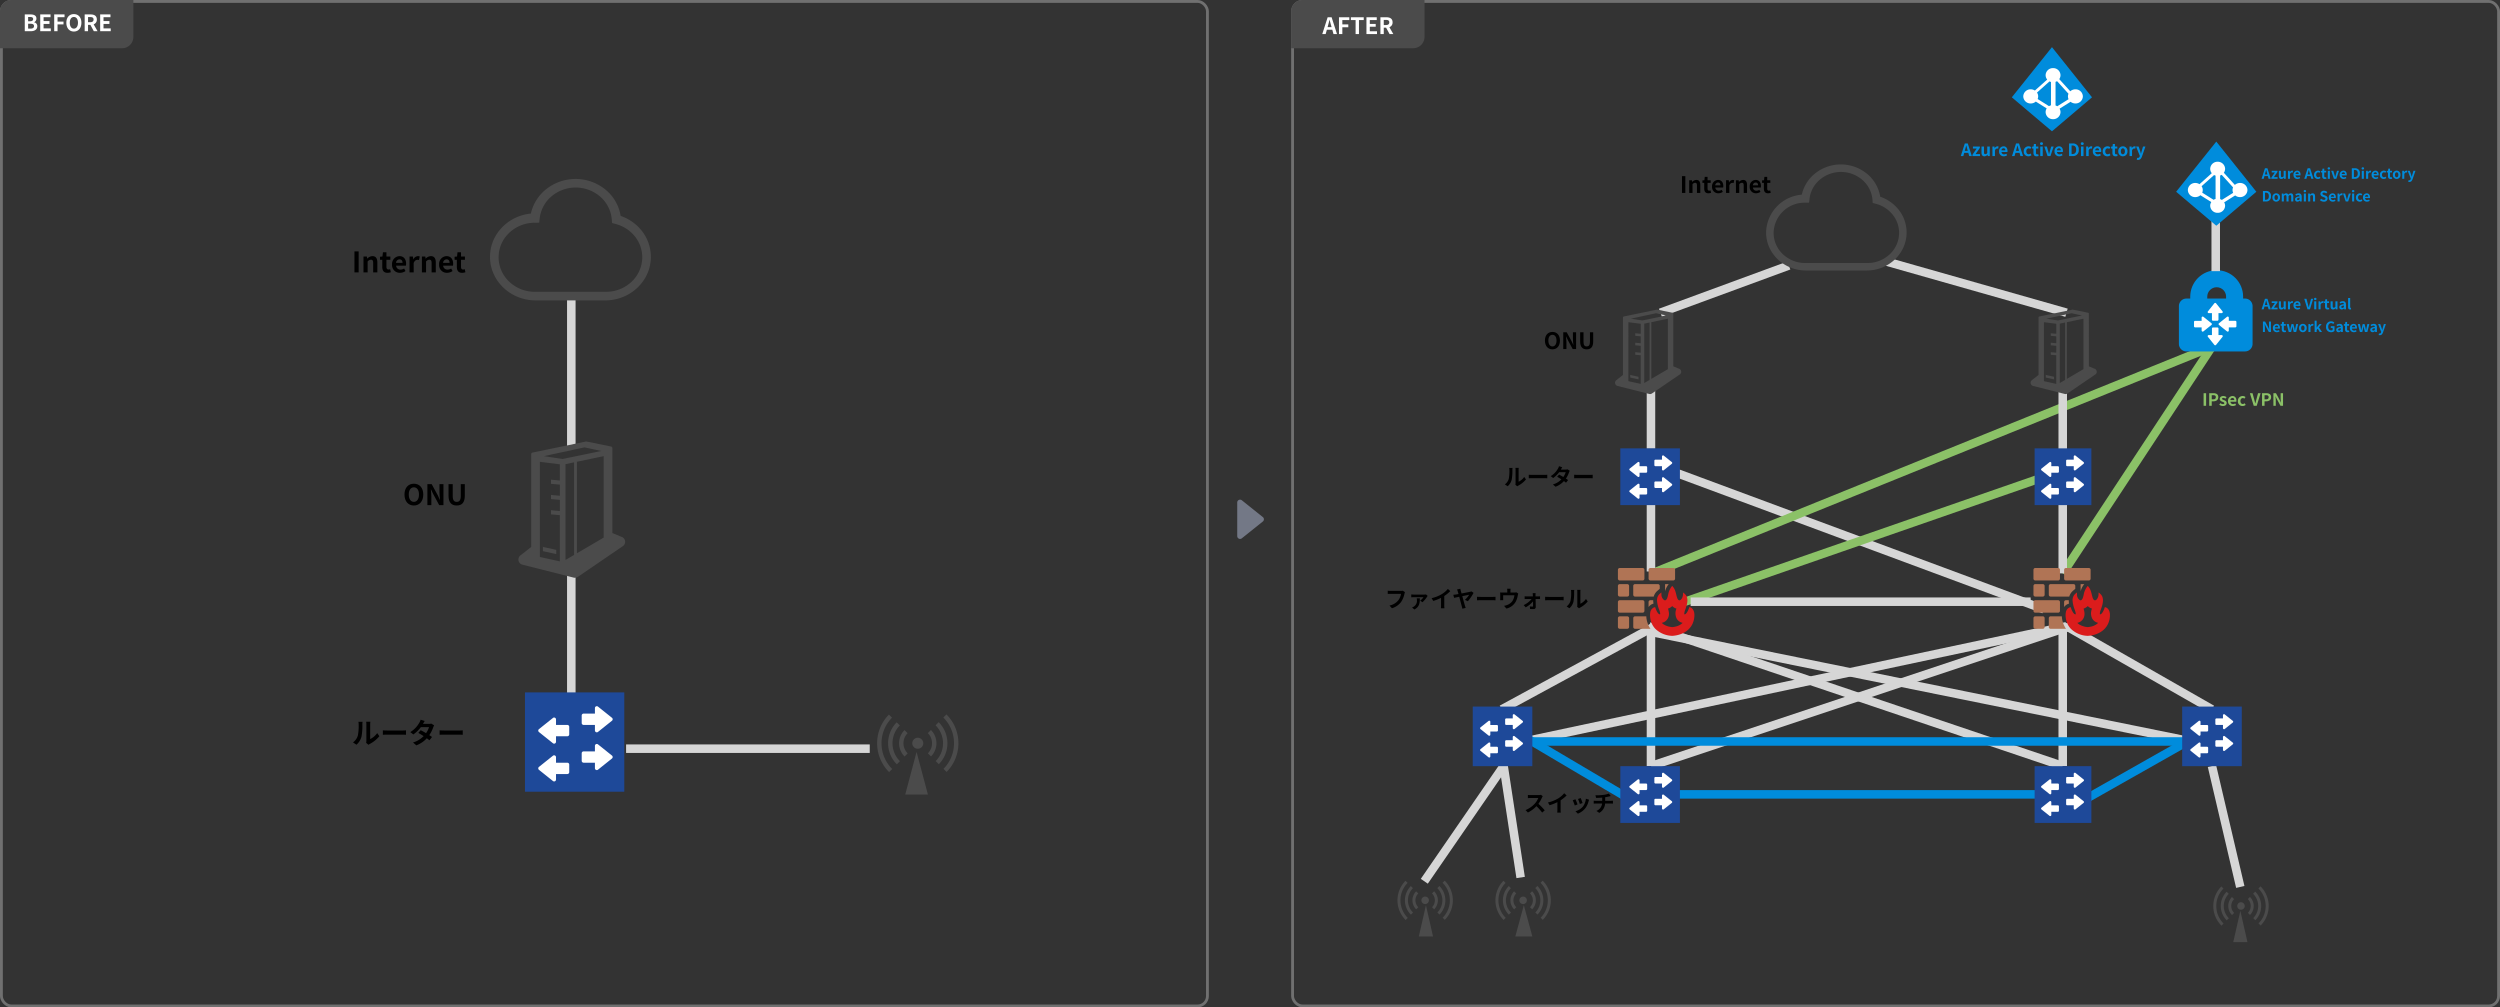 <svg xmlns="http://www.w3.org/2000/svg" width="881" height="355" viewBox="0 0 881 355">
  <rect x="0" y="0" width="881" height="355" fill="#333333" stroke="none"/>
  <g id="グループ_1026" data-name="グループ 1026" transform="translate(-273 -1426)">
    <g id="長方形_595" data-name="長方形 595" transform="translate(728 1426)" fill="none" stroke="#707070" stroke-width="1">
      <rect width="426" height="355" rx="4" stroke="none"/>
      <rect x="0.5" y="0.5" width="425" height="354" rx="3.5" fill="none"/>
    </g>
    <g id="長方形_581" data-name="長方形 581" transform="translate(273 1426)" fill="none" stroke="#707070" stroke-width="1">
      <rect width="426" height="355" rx="4" stroke="none"/>
      <rect x="0.5" y="0.5" width="425" height="354" rx="3.5" fill="none"/>
    </g>
    <line id="線_219" data-name="線 219" x2="129.131" y2="47.925" transform="translate(864.12 1592.78)" fill="none" stroke="#d6d6d6" stroke-width="3"/>
    <path id="パス_4732" data-name="パス 4732" d="M.91,0H2.39V-7.4H.91ZM4.09,0H5.55V-3.85a1.609,1.609,0,0,1,1.17-.63c.55,0,.79.31.79,1.17V0H8.98V-3.49c0-1.41-.52-2.25-1.73-2.25a2.581,2.581,0,0,0-1.82.88H5.39l-.1-.74H4.09Zm8.46.14a3.619,3.619,0,0,0,1.18-.21l-.24-1.07a1.636,1.636,0,0,1-.55.12c-.5,0-.76-.3-.76-.94V-4.44h1.38V-5.6H12.18V-7.1H10.95l-.17,1.5-.86.07v1.09h.79v2.48C10.71-.7,11.22.14,12.55.14Zm4.39,0A3.533,3.533,0,0,0,18.9-.48l-.5-.9a2.308,2.308,0,0,1-1.26.39,1.471,1.471,0,0,1-1.55-1.4h3.45a2.732,2.732,0,0,0,.07-.67c0-1.55-.8-2.68-2.34-2.68a2.741,2.741,0,0,0-2.61,2.95A2.714,2.714,0,0,0,16.94.14Zm-1.37-3.5A1.263,1.263,0,0,1,16.79-4.6c.72,0,1.06.48,1.06,1.24ZM20.32,0h1.46V-3.34c.32-.81.85-1.1,1.29-1.1a1.765,1.765,0,0,1,.58.09l.26-1.27a1.584,1.584,0,0,0-.66-.12,1.94,1.94,0,0,0-1.59,1.13h-.04l-.1-.99h-1.2Zm4.36,0h1.46V-3.85a1.609,1.609,0,0,1,1.17-.63c.55,0,.79.31.79,1.17V0h1.47V-3.49c0-1.41-.52-2.25-1.73-2.25a2.581,2.581,0,0,0-1.82.88h-.04l-.1-.74h-1.2Zm8.84.14a3.533,3.533,0,0,0,1.96-.62l-.5-.9a2.308,2.308,0,0,1-1.26.39,1.471,1.471,0,0,1-1.55-1.4h3.45a2.732,2.732,0,0,0,.07-.67c0-1.55-.8-2.68-2.34-2.68a2.741,2.741,0,0,0-2.61,2.95A2.714,2.714,0,0,0,33.52.14Zm-1.37-3.5A1.263,1.263,0,0,1,33.37-4.6c.72,0,1.06.48,1.06,1.24ZM38.83.14a3.619,3.619,0,0,0,1.18-.21l-.24-1.07a1.636,1.636,0,0,1-.55.12c-.5,0-.76-.3-.76-.94V-4.44h1.38V-5.6H38.46V-7.1H37.23l-.17,1.5-.86.07v1.09h.79v2.48C36.99-.7,37.5.14,38.83.14Z" transform="translate(397 1522)"/>
    <path id="パス_4740" data-name="パス 4740" d="M.728,0H1.912V-5.92H.728ZM3.272,0H4.44V-3.08a1.287,1.287,0,0,1,.936-.5c.44,0,.632.248.632.936V0H7.184V-2.792c0-1.128-.416-1.8-1.384-1.8a2.065,2.065,0,0,0-1.456.7H4.312l-.08-.592h-.96ZM10.04.112a2.9,2.9,0,0,0,.944-.168l-.192-.856a1.309,1.309,0,0,1-.44.1c-.4,0-.608-.24-.608-.752V-3.552h1.1V-4.48h-1.1v-1.2H8.76l-.136,1.2-.688.056v.872h.632v1.984C8.568-.56,8.976.112,10.04.112Zm3.512,0a2.826,2.826,0,0,0,1.568-.5l-.4-.72a1.847,1.847,0,0,1-1.008.312,1.177,1.177,0,0,1-1.24-1.12h2.76a2.185,2.185,0,0,0,.056-.536c0-1.24-.64-2.144-1.872-2.144a2.193,2.193,0,0,0-2.088,2.36A2.171,2.171,0,0,0,13.552.112Zm-1.1-2.8a1.01,1.01,0,0,1,.976-.992c.576,0,.848.384.848.992ZM16.256,0h1.168V-2.672c.256-.648.68-.88,1.032-.88a1.412,1.412,0,0,1,.464.072L19.128-4.5a1.267,1.267,0,0,0-.528-.1,1.552,1.552,0,0,0-1.272.9H17.3l-.08-.792h-.96Zm3.488,0h1.168V-3.08a1.287,1.287,0,0,1,.936-.5c.44,0,.632.248.632.936V0h1.176V-2.792c0-1.128-.416-1.8-1.384-1.8a2.065,2.065,0,0,0-1.456.7h-.032L20.7-4.48h-.96Zm7.072.112a2.826,2.826,0,0,0,1.568-.5l-.4-.72a1.847,1.847,0,0,1-1.008.312,1.177,1.177,0,0,1-1.24-1.12H28.5a2.185,2.185,0,0,0,.056-.536c0-1.24-.64-2.144-1.872-2.144a2.193,2.193,0,0,0-2.088,2.36A2.171,2.171,0,0,0,26.816.112Zm-1.1-2.8A1.01,1.01,0,0,1,26.7-3.68c.576,0,.848.384.848.992Zm5.344,2.8a2.9,2.9,0,0,0,.944-.168l-.192-.856a1.309,1.309,0,0,1-.44.1c-.4,0-.608-.24-.608-.752V-3.552h1.1V-4.48h-1.1v-1.2h-.984l-.136,1.2-.688.056v.872h.632v1.984C29.592-.56,30,.112,31.064.112Z" transform="translate(865 1494)"/>
    <path id="パス_4741" data-name="パス 4741" d="M3.08.112c1.568,0,2.648-1.176,2.648-3.1S4.648-6.032,3.08-6.032.432-4.912.432-2.984,1.512.112,3.08.112Zm0-1.024c-.88,0-1.44-.808-1.44-2.072S2.2-5.016,3.08-5.016s1.44.76,1.44,2.032S3.96-.912,3.08-.912ZM6.888,0h1.12V-2.376c0-.68-.088-1.424-.144-2.064H7.9l.6,1.272L10.216,0h1.2V-5.92H10.3v2.36c0,.672.088,1.456.152,2.072h-.04l-.592-1.28L8.1-5.92H6.888Zm8.264.112C16.6.112,17.44-.7,17.44-2.664V-5.92H16.3v3.36c0,1.232-.448,1.648-1.152,1.648s-1.12-.416-1.12-1.648V-5.92H12.848v3.256C12.848-.7,13.712.112,15.152.112Z" transform="translate(817 1549)"/>
    <path id="パス_4733" data-name="パス 4733" d="M3.85.14c1.96,0,3.31-1.47,3.31-3.87S5.81-7.54,3.85-7.54.54-6.14.54-3.73,1.89.14,3.85.14Zm0-1.28c-1.1,0-1.8-1.01-1.8-2.59s.7-2.54,1.8-2.54,1.8.95,1.8,2.54S4.95-1.14,3.85-1.14ZM8.61,0h1.4V-2.97c0-.85-.11-1.78-.18-2.58h.05l.75,1.59L12.77,0h1.5V-7.4h-1.4v2.95c0,.84.11,1.82.19,2.59h-.05l-.74-1.6L10.12-7.4H8.61ZM18.94.14c1.81,0,2.86-1.01,2.86-3.47V-7.4H20.38v4.2c0,1.54-.56,2.06-1.44,2.06s-1.4-.52-1.4-2.06V-7.4H16.06v4.07C16.06-.87,17.14.14,18.94.14Z" transform="translate(415 1604)"/>
    <path id="パス_4734" data-name="パス 4734" d="M1.62.44A5.792,5.792,0,0,0,3.4-2.43a22.064,22.064,0,0,0,.3-4.3,6.378,6.378,0,0,1,.07-.9H2.3a3.65,3.65,0,0,1,.09.91A17.232,17.232,0,0,1,2.1-2.76,4.717,4.717,0,0,1,.4-.37ZM5.86.47A2.549,2.549,0,0,1,6.3.17,11.011,11.011,0,0,0,9.69-2.56l-.77-1.1A6.333,6.333,0,0,1,6.45-1.55V-6.78a5.078,5.078,0,0,1,.07-.87H5.03a4.433,4.433,0,0,1,.08.86V-.96a3.805,3.805,0,0,1-.08.74Zm5.06-3.53c.37-.03,1.04-.05,1.61-.05H17.9c.42,0,.93.04,1.17.05V-4.63c-.26.02-.71.06-1.17.06H12.53c-.52,0-1.25-.03-1.61-.06ZM27.97-7.01a3.175,3.175,0,0,1-.87.11H25.05l.01-.01c.12-.21.38-.67.62-1.02l-1.45-.45a4.424,4.424,0,0,1-.45,1.05,9.153,9.153,0,0,1-3.19,3.32l1.08.83a11.768,11.768,0,0,0,2.64-2.58h2.87a7.284,7.284,0,0,1-1.04,2.13c-.67-.4-1.35-.78-1.88-1.05l-.85.95c.51.29,1.19.7,1.87,1.14A8.456,8.456,0,0,1,21.55-.35L22.71.66A9.544,9.544,0,0,0,26.4-1.83a11.58,11.58,0,0,1,.93.71l.91-1.17c-.25-.18-.59-.41-.96-.64a11.511,11.511,0,0,0,1.38-2.74,4.7,4.7,0,0,1,.33-.71Zm2.95,3.95c.37-.03,1.04-.05,1.61-.05H37.9c.42,0,.93.04,1.17.05V-4.63c-.26.02-.71.06-1.17.06H32.53c-.52,0-1.25-.03-1.61-.06Z" transform="translate(397 1688)"/>
    <path id="パス_4742" data-name="パス 4742" d="M1.3.352a4.634,4.634,0,0,0,1.424-2.3,17.651,17.651,0,0,0,.24-3.44,5.1,5.1,0,0,1,.056-.72H1.84a2.92,2.92,0,0,1,.072.728A13.786,13.786,0,0,1,1.68-2.208,3.774,3.774,0,0,1,.32-.3ZM4.688.376A2.039,2.039,0,0,1,5.04.136,8.808,8.808,0,0,0,7.752-2.048l-.616-.88A5.066,5.066,0,0,1,5.16-1.24V-5.424a4.062,4.062,0,0,1,.056-.7H4.024a3.547,3.547,0,0,1,.064.688V-.768a3.044,3.044,0,0,1-.064.592ZM8.736-2.448c.3-.024.832-.04,1.288-.04h4.3c.336,0,.744.032.936.04V-3.7c-.208.016-.568.048-.936.048h-4.3c-.416,0-1-.024-1.288-.048Zm13.64-3.16a2.54,2.54,0,0,1-.7.088H20.04l.008-.008c.1-.168.3-.536.5-.816l-1.16-.36a3.539,3.539,0,0,1-.36.84,7.323,7.323,0,0,1-2.552,2.656l.864.664a9.414,9.414,0,0,0,2.112-2.064h2.3a5.827,5.827,0,0,1-.832,1.7c-.536-.32-1.08-.624-1.5-.84l-.68.76c.408.232.952.56,1.5.912A6.765,6.765,0,0,1,17.24-.28l.928.808A7.635,7.635,0,0,0,21.12-1.464a9.264,9.264,0,0,1,.744.568l.728-.936c-.2-.144-.472-.328-.768-.512a9.209,9.209,0,0,0,1.1-2.192,3.763,3.763,0,0,1,.264-.568Zm2.36,3.16c.3-.024.832-.04,1.288-.04h4.3c.336,0,.744.032.936.04V-3.7c-.208.016-.568.048-.936.048h-4.3c-.416,0-1-.024-1.288-.048Z" transform="translate(803 1597)"/>
    <path id="パス_4744" data-name="パス 4744" d="M6.016-5.912a2.888,2.888,0,0,1-.832.1H2.368a8.938,8.938,0,0,1-.944-.056v1.136c.168-.008.608-.056.944-.056H5.08a6.2,6.2,0,0,1-1.192,1.96,9.064,9.064,0,0,1-3.28,2.3l.824.864A10.538,10.538,0,0,0,4.44-1.912,18.243,18.243,0,0,1,6.456.352L7.368-.44A22.49,22.49,0,0,0,5.136-2.728a11.762,11.762,0,0,0,1.256-2.2,3.78,3.78,0,0,1,.28-.5ZM12.96-3.968a13.071,13.071,0,0,0,2.12-1.72l-.856-.776a8.444,8.444,0,0,1-2.088,1.808A12.29,12.29,0,0,1,8.5-3.208l.576.976A15.641,15.641,0,0,0,11.824-3.32V-.7A8.959,8.959,0,0,1,11.768.352h1.264A5.5,5.5,0,0,1,12.96-.7Zm7.08-.792-.952.312a13.325,13.325,0,0,1,.648,1.776l.96-.336C20.584-3.376,20.192-4.416,20.04-4.76Zm1.824.224a5.392,5.392,0,0,1-1.016,2.744A5.383,5.383,0,0,1,18.192-.12l.84.856a6.247,6.247,0,0,0,2.68-1.984A6.451,6.451,0,0,0,22.8-3.592c.048-.16.1-.328.192-.584Zm-3.68.2-.96.344a16.159,16.159,0,0,1,.728,1.848l.976-.368C18.768-2.96,18.384-3.928,18.184-4.336Zm10.48.552V-5.056a12.915,12.915,0,0,0,1.344-.264c.136-.032.344-.088.616-.152l-.656-.88a8.671,8.671,0,0,1-2.016.48,18.878,18.878,0,0,1-2.728.128l.248.928c.536-.016,1.376-.04,2.144-.1v1.136H25.36a6.964,6.964,0,0,1-.736-.048V-2.8c.208-.016.5-.032.752-.032h2.2a3.166,3.166,0,0,1-2.008,2.6l1.016.688a4.008,4.008,0,0,0,2.048-3.288H30.7c.216,0,.488.016.7.032V-3.832c-.176.016-.56.048-.728.048Z" transform="translate(810 1712)"/>
    <path id="パス_4743" data-name="パス 4743" d="M6.328-5.832a2.682,2.682,0,0,1-.632.064H2c-.264,0-.72-.04-.96-.064V-4.7c.208-.016.592-.032.952-.032H5.72A5.064,5.064,0,0,1,4.784-2.48,5.277,5.277,0,0,1,1.648-.608l.872.96A6.4,6.4,0,0,0,5.736-1.856a8.221,8.221,0,0,0,1.2-2.912,3.258,3.258,0,0,1,.176-.56Zm4.936,2.68a3.179,3.179,0,0,1,.056.568A2.42,2.42,0,0,1,10.248-.248,2.858,2.858,0,0,1,9.6.1l.848.68c1.872-1.024,1.872-2.432,1.92-3.928ZM14.52-4.528a3.206,3.206,0,0,1-.648.056H10.16a5.653,5.653,0,0,1-.832-.064V-3.5a7.689,7.689,0,0,1,.832-.048h3.472A4.508,4.508,0,0,1,12.48-2.336l.8.56a9.068,9.068,0,0,0,1.592-1.9,2.562,2.562,0,0,1,.24-.32Zm6.44.56a13.071,13.071,0,0,0,2.12-1.72l-.856-.776a8.444,8.444,0,0,1-2.088,1.808A12.29,12.29,0,0,1,16.5-3.208l.576.976A15.641,15.641,0,0,0,19.824-3.32V-.7A8.959,8.959,0,0,1,19.768.352h1.264A5.5,5.5,0,0,1,20.96-.7Zm8.312,1.84A15.361,15.361,0,0,0,31.28-5.072L30.544-5.6a1.822,1.822,0,0,1-.472.144c-.384.088-1.792.36-3.024.6-.1-.376-.2-.7-.272-.96a6.42,6.42,0,0,1-.152-.712l-1.176.264a3.15,3.15,0,0,1,.272.7c.056.2.144.52.256.9-.456.08-.8.144-.928.168-.312.04-.592.072-.9.1l.28,1.08c.288-.064.992-.216,1.808-.384.36,1.336.768,2.912.912,3.392.08.272.136.592.176.808L28.512.24c-.08-.2-.2-.584-.256-.752-.16-.528-.576-2.048-.944-3.4,1.112-.232,2.176-.448,2.416-.488A8.083,8.083,0,0,1,28.24-2.616Zm3.224-.32c.3-.024.832-.04,1.288-.04h4.3c.336,0,.744.032.936.04V-3.7c-.208.016-.568.048-.936.048h-4.3c-.416,0-1-.024-1.288-.048Zm13.84-2.824a1.946,1.946,0,0,1-.664.088H44.28V-5.8a5.814,5.814,0,0,1,.056-.736H43.1a3.953,3.953,0,0,1,.064.736v.616H41.456a6.717,6.717,0,0,1-.816-.04,5.108,5.108,0,0,1,.04.688v1.384a6.068,6.068,0,0,1-.04.672h1.1c-.016-.16-.024-.408-.024-.592V-4.24h3.968a4.75,4.75,0,0,1-.712,2.056A3.916,3.916,0,0,1,43.16-.816,6.515,6.515,0,0,1,42.032-.5l.832.96a5.084,5.084,0,0,0,3.264-2.4,7.45,7.45,0,0,0,.744-2.264,5.342,5.342,0,0,1,.16-.64ZM53.12-3.824l-.008-.488a5.864,5.864,0,0,1,.032-.664H52.112c.032.216.056.472.064.664.008.152.016.312.016.488H50.016a7.1,7.1,0,0,1-.728-.048v.984c.232-.016.52-.032.752-.032h1.712a8,8,0,0,1-2.8,2.152l.7.8a9.094,9.094,0,0,0,2.584-2.1c.008.608.016,1.192.016,1.584,0,.16-.056.248-.208.248a7.308,7.308,0,0,1-.92-.072L51.184.6c.36.024.856.04,1.24.04a.7.7,0,0,0,.776-.7c-.008-.816-.032-1.9-.056-2.856h.96c.176,0,.424.008.608.016v-.968c-.136.016-.44.048-.648.048ZM56.5-2.448c.3-.024.832-.04,1.288-.04h4.3c.336,0,.744.032.936.04V-3.7c-.208.016-.568.048-.936.048h-4.3c-.416,0-1-.024-1.288-.048Zm8.56,2.8a4.634,4.634,0,0,0,1.424-2.3,17.652,17.652,0,0,0,.24-3.44,5.1,5.1,0,0,1,.056-.72H65.6a2.92,2.92,0,0,1,.072.728,13.786,13.786,0,0,1-.232,3.168A3.774,3.774,0,0,1,64.08-.3Zm3.392.024A2.039,2.039,0,0,1,68.8.136a8.808,8.808,0,0,0,2.712-2.184l-.616-.88A5.066,5.066,0,0,1,68.92-1.24V-5.424a4.062,4.062,0,0,1,.056-.7H67.784a3.547,3.547,0,0,1,.064.688V-.768a3.044,3.044,0,0,1-.064.592Z" transform="translate(761 1640)"/>
    <path id="パス_4736" data-name="パス 4736" d="M1.38-1.83l.132-.486c.132-.462.264-.966.378-1.452h.024c.132.48.252.99.39,1.452l.132.486ZM2.94,0h.93L2.442-4.44H1.4L-.024,0h.9l.312-1.14h1.44ZM4.092,0H6.744V-.7H5.19L6.7-2.886V-3.36H4.26v.7H5.592l-1.5,2.19ZM8.31.084A1.35,1.35,0,0,0,9.384-.48h.024L9.474,0h.72V-3.36H9.312v2.268a.81.81,0,0,1-.684.42c-.324,0-.468-.18-.468-.7V-3.36H7.278v2.1C7.278-.42,7.59.084,8.31.084ZM11.136,0h.876V-2c.192-.486.51-.66.774-.66a1.059,1.059,0,0,1,.348.054l.156-.762a.951.951,0,0,0-.4-.072,1.164,1.164,0,0,0-.954.678h-.024l-.06-.594h-.72Zm4,.084a2.12,2.12,0,0,0,1.176-.372l-.3-.54a1.385,1.385,0,0,1-.756.234.883.883,0,0,1-.93-.84H16.4a1.639,1.639,0,0,0,.042-.4c0-.93-.48-1.608-1.4-1.608a1.645,1.645,0,0,0-1.566,1.77A1.628,1.628,0,0,0,15.138.084Zm-.822-2.1a.758.758,0,0,1,.732-.744c.432,0,.636.288.636.744Zm5.118.186.132-.486c.132-.462.264-.966.378-1.452h.024c.132.48.252.99.39,1.452l.132.486ZM20.994,0h.93L20.5-4.44H19.452L18.03,0h.9l.312-1.14h1.44ZM23.8.084a1.667,1.667,0,0,0,1.1-.408l-.348-.582a1.043,1.043,0,0,1-.654.27c-.486,0-.834-.408-.834-1.038s.348-1.05.858-1.05a.767.767,0,0,1,.516.222l.42-.57a1.469,1.469,0,0,0-.978-.372,1.678,1.678,0,0,0-1.716,1.77A1.606,1.606,0,0,0,23.8.084Zm2.892,0A2.171,2.171,0,0,0,27.4-.042l-.144-.642a.982.982,0,0,1-.33.072c-.3,0-.456-.18-.456-.564V-2.664H27.3v-.7h-.828v-.9h-.738l-.1.9-.516.042v.654h.474v1.488C25.59-.42,25.9.084,26.694.084ZM27.984,0h.876V-3.36h-.876Zm.444-3.9a.488.488,0,0,0,.522-.48.481.481,0,0,0-.522-.48.483.483,0,0,0-.528.48A.49.49,0,0,0,28.428-3.9ZM30.564,0h1.02l1.122-3.36H31.86l-.492,1.674c-.09.33-.186.678-.27,1.02h-.03c-.09-.342-.186-.69-.27-1.02L30.306-3.36h-.888Zm4.11.084A2.12,2.12,0,0,0,35.85-.288l-.3-.54a1.385,1.385,0,0,1-.756.234.883.883,0,0,1-.93-.84h2.07a1.639,1.639,0,0,0,.042-.4c0-.93-.48-1.608-1.4-1.608a1.645,1.645,0,0,0-1.566,1.77A1.628,1.628,0,0,0,34.674.084Zm-.822-2.1a.758.758,0,0,1,.732-.744c.432,0,.636.288.636.744ZM38.136,0H39.4A1.991,1.991,0,0,0,41.55-2.238a1.974,1.974,0,0,0-2.2-2.2H38.136Zm.888-.714V-3.732H39.3c.828,0,1.344.408,1.344,1.494S40.128-.714,39.3-.714ZM42.348,0h.876V-3.36h-.876Zm.444-3.9a.488.488,0,0,0,.522-.48.481.481,0,0,0-.522-.48.483.483,0,0,0-.528.48A.49.49,0,0,0,42.792-3.9ZM44.172,0h.876V-2c.192-.486.51-.66.774-.66a1.059,1.059,0,0,1,.348.054l.156-.762a.951.951,0,0,0-.4-.072,1.164,1.164,0,0,0-.954.678h-.024l-.06-.594h-.72Zm4,.084A2.12,2.12,0,0,0,49.35-.288l-.3-.54a1.385,1.385,0,0,1-.756.234.883.883,0,0,1-.93-.84h2.07a1.639,1.639,0,0,0,.042-.4c0-.93-.48-1.608-1.4-1.608a1.645,1.645,0,0,0-1.566,1.77A1.628,1.628,0,0,0,48.174.084Zm-.822-2.1a.758.758,0,0,1,.732-.744c.432,0,.636.288.636.744ZM51.63.084a1.667,1.667,0,0,0,1.1-.408L52.38-.906a1.043,1.043,0,0,1-.654.27c-.486,0-.834-.408-.834-1.038s.348-1.05.858-1.05a.767.767,0,0,1,.516.222l.42-.57a1.469,1.469,0,0,0-.978-.372,1.678,1.678,0,0,0-1.716,1.77A1.606,1.606,0,0,0,51.63.084Zm2.892,0a2.171,2.171,0,0,0,.708-.126l-.144-.642a.982.982,0,0,1-.33.072c-.3,0-.456-.18-.456-.564V-2.664h.828v-.7H54.3v-.9h-.738l-.1.9-.516.042v.654h.474v1.488C53.418-.42,53.724.084,54.522.084Zm2.58,0a1.637,1.637,0,0,0,1.614-1.758A1.641,1.641,0,0,0,57.1-3.444a1.641,1.641,0,0,0-1.614,1.77A1.637,1.637,0,0,0,57.1.084Zm0-.72c-.456,0-.714-.408-.714-1.038s.258-1.05.714-1.05.714.414.714,1.05S57.558-.636,57.1-.636ZM59.454,0h.876V-2c.192-.486.51-.66.774-.66a1.059,1.059,0,0,1,.348.054l.156-.762a.951.951,0,0,0-.4-.072,1.164,1.164,0,0,0-.954.678h-.024l-.06-.594h-.72Zm2.994,1.35c.75,0,1.11-.456,1.4-1.248L65.046-3.36H64.2L63.738-1.8c-.078.312-.162.636-.24.948h-.03c-.1-.324-.18-.648-.282-.948l-.534-1.56h-.888l1.308,3.3-.06.2a.643.643,0,0,1-.63.51.9.9,0,0,1-.234-.042l-.162.678A1.423,1.423,0,0,0,62.448,1.35Z" transform="translate(964 1481)" fill="#008cdc"/>
    <path id="パス_4737" data-name="パス 4737" d="M1.15-1.525l.11-.4c.11-.385.22-.805.315-1.21H1.6c.11.4.21.825.325,1.21l.11.4ZM2.45,0h.775L2.035-3.7h-.87L-.02,0H.73L.99-.95h1.2Zm.96,0H5.62V-.58h-1.3L5.58-2.405V-2.8H3.55v.58H4.66L3.41-.4ZM6.925.07A1.125,1.125,0,0,0,7.82-.4h.02l.055.4h.6V-2.8H7.76V-.91a.675.675,0,0,1-.57.35c-.27,0-.39-.15-.39-.585V-2.8H6.065v1.75C6.065-.35,6.325.07,6.925.07ZM9.28,0h.73V-1.67c.16-.4.425-.55.645-.55a.882.882,0,0,1,.29.045l.13-.635a.792.792,0,0,0-.33-.06.97.97,0,0,0-.795.565H9.93L9.88-2.8h-.6Zm3.335.07a1.766,1.766,0,0,0,.98-.31l-.25-.45a1.154,1.154,0,0,1-.63.2.736.736,0,0,1-.775-.7h1.725A1.366,1.366,0,0,0,13.7-1.53c0-.775-.4-1.34-1.17-1.34A1.371,1.371,0,0,0,11.225-1.4,1.357,1.357,0,0,0,12.615.07ZM11.93-1.68a.631.631,0,0,1,.61-.62c.36,0,.53.24.53.62Zm4.265.155.11-.4c.11-.385.22-.805.315-1.21h.02c.11.4.21.825.325,1.21l.11.4ZM17.5,0h.775L17.08-3.7h-.87L15.025,0h.75l.26-.95h1.2Zm2.34.07a1.389,1.389,0,0,0,.915-.34l-.29-.485a.869.869,0,0,1-.545.225c-.405,0-.7-.34-.7-.865s.29-.875.715-.875a.639.639,0,0,1,.43.185l.35-.475a1.224,1.224,0,0,0-.815-.31A1.4,1.4,0,0,0,18.47-1.4,1.338,1.338,0,0,0,19.835.07Zm2.41,0a1.809,1.809,0,0,0,.59-.105l-.12-.535a.818.818,0,0,1-.275.06c-.25,0-.38-.15-.38-.47V-2.22h.69V-2.8h-.69v-.75h-.615l-.085.75-.43.035v.545h.4V-.98C21.325-.35,21.58.07,22.245.07ZM23.32,0h.73V-2.8h-.73Zm.37-3.25a.407.407,0,0,0,.435-.4.4.4,0,0,0-.435-.4.4.4,0,0,0-.44.4A.409.409,0,0,0,23.69-3.25ZM25.47,0h.85l.935-2.8h-.7l-.41,1.395c-.075.275-.155.565-.225.85H25.89c-.075-.285-.155-.575-.225-.85L25.255-2.8h-.74ZM28.9.07a1.766,1.766,0,0,0,.98-.31l-.25-.45A1.154,1.154,0,0,1,29-.5a.736.736,0,0,1-.775-.7h1.725a1.366,1.366,0,0,0,.035-.335c0-.775-.4-1.34-1.17-1.34A1.371,1.371,0,0,0,27.505-1.4,1.357,1.357,0,0,0,28.9.07ZM28.21-1.68a.631.631,0,0,1,.61-.62c.36,0,.53.24.53.62ZM31.78,0h1.055a1.659,1.659,0,0,0,1.79-1.865A1.645,1.645,0,0,0,32.8-3.7H31.78Zm.74-.6V-3.11h.23c.69,0,1.12.34,1.12,1.245S33.44-.6,32.75-.6Zm2.77.6h.73V-2.8h-.73Zm.37-3.25a.407.407,0,0,0,.435-.4.4.4,0,0,0-.435-.4.4.4,0,0,0-.44.4A.409.409,0,0,0,35.66-3.25ZM36.81,0h.73V-1.67c.16-.4.425-.55.645-.55a.882.882,0,0,1,.29.045l.13-.635a.792.792,0,0,0-.33-.06.97.97,0,0,0-.8.565h-.02L37.41-2.8h-.6Zm3.335.07a1.766,1.766,0,0,0,.98-.31l-.25-.45a1.154,1.154,0,0,1-.63.2.736.736,0,0,1-.775-.7H41.2a1.366,1.366,0,0,0,.035-.335c0-.775-.4-1.34-1.17-1.34A1.371,1.371,0,0,0,38.755-1.4,1.357,1.357,0,0,0,40.145.07ZM39.46-1.68a.631.631,0,0,1,.61-.62c.36,0,.53.24.53.62ZM43.025.07a1.389,1.389,0,0,0,.915-.34l-.29-.485a.869.869,0,0,1-.545.225c-.405,0-.695-.34-.695-.865s.29-.875.715-.875a.639.639,0,0,1,.43.185l.35-.475a1.224,1.224,0,0,0-.815-.31A1.4,1.4,0,0,0,41.66-1.4,1.338,1.338,0,0,0,43.025.07Zm2.41,0a1.809,1.809,0,0,0,.59-.105l-.12-.535a.818.818,0,0,1-.275.06c-.25,0-.38-.15-.38-.47V-2.22h.69V-2.8h-.69v-.75h-.615l-.085.75-.43.035v.545h.4V-.98C44.515-.35,44.77.07,45.435.07Zm2.15,0A1.364,1.364,0,0,0,48.93-1.4,1.367,1.367,0,0,0,47.585-2.87,1.367,1.367,0,0,0,46.24-1.4,1.364,1.364,0,0,0,47.585.07Zm0-.6c-.38,0-.595-.34-.595-.865s.215-.875.595-.875.6.345.6.875S47.965-.53,47.585-.53Zm1.96.53h.73V-1.67c.16-.4.425-.55.645-.55a.882.882,0,0,1,.29.045l.13-.635a.792.792,0,0,0-.33-.06.97.97,0,0,0-.8.565H50.2l-.05-.495h-.6ZM52.04,1.125c.625,0,.925-.38,1.17-1.04L54.205-2.8H53.5l-.385,1.3c-.065.26-.135.53-.2.79H52.89c-.08-.27-.15-.54-.235-.79L52.21-2.8h-.74L52.56-.05l-.05.165a.536.536,0,0,1-.525.425A.753.753,0,0,1,51.79.5l-.135.565A1.186,1.186,0,0,0,52.04,1.125ZM.455,8H1.51A1.659,1.659,0,0,0,3.3,6.135,1.645,1.645,0,0,0,1.47,4.3H.455Zm.74-.6V4.89h.23c.69,0,1.12.34,1.12,1.245S2.115,7.4,1.425,7.4Zm3.94.665A1.364,1.364,0,0,0,6.48,6.605a1.351,1.351,0,1,0-2.69,0A1.364,1.364,0,0,0,5.135,8.07Zm0-.6c-.38,0-.6-.34-.6-.865s.215-.875.6-.875.595.345.595.875S5.515,7.47,5.135,7.47ZM7.095,8h.73V6.075a.817.817,0,0,1,.54-.315c.265,0,.39.155.39.585V8H9.49V6.075a.817.817,0,0,1,.54-.315c.265,0,.39.155.39.585V8h.735V6.255c0-.7-.275-1.125-.87-1.125a1.242,1.242,0,0,0-.89.49.762.762,0,0,0-.77-.49,1.179,1.179,0,0,0-.86.445h-.02L7.695,5.2h-.6Zm5.51.07a1.317,1.317,0,0,0,.845-.37h.015l.055.3h.6V6.365c0-.81-.365-1.235-1.075-1.235a2.237,2.237,0,0,0-1.17.37l.265.485a1.582,1.582,0,0,1,.77-.265c.345,0,.465.21.475.485-1.125.12-1.61.435-1.61,1.035A.8.8,0,0,0,12.6,8.07Zm.24-.575c-.215,0-.37-.095-.37-.315,0-.25.23-.435.91-.525V7.22A.742.742,0,0,1,12.845,7.495ZM14.87,8h.73V5.2h-.73Zm.37-3.25a.407.407,0,0,0,.435-.4.439.439,0,0,0-.875,0A.409.409,0,0,0,15.24,4.75ZM16.39,8h.73V6.075A.8.8,0,0,1,17.7,5.76c.275,0,.4.155.4.585V8h.735V6.255c0-.7-.26-1.125-.865-1.125a1.291,1.291,0,0,0-.91.44h-.02l-.05-.37h-.6Zm5.5.07a1.2,1.2,0,0,0,1.36-1.12,1.022,1.022,0,0,0-.745-1.005l-.485-.2c-.315-.125-.58-.22-.58-.485,0-.245.21-.39.535-.39a1.18,1.18,0,0,1,.785.305L23.14,4.7a1.642,1.642,0,0,0-1.16-.475A1.154,1.154,0,0,0,20.7,5.3a1.072,1.072,0,0,0,.75.995l.5.21c.33.14.555.225.555.5,0,.26-.205.425-.59.425a1.456,1.456,0,0,1-.94-.41l-.425.51A1.972,1.972,0,0,0,21.895,8.07Zm3.17,0a1.766,1.766,0,0,0,.98-.31l-.25-.45a1.154,1.154,0,0,1-.63.2.736.736,0,0,1-.775-.7h1.725a1.366,1.366,0,0,0,.035-.335c0-.775-.4-1.34-1.17-1.34a1.371,1.371,0,0,0-1.305,1.475A1.357,1.357,0,0,0,25.065,8.07ZM24.38,6.32a.631.631,0,0,1,.61-.62c.36,0,.53.24.53.62ZM26.755,8h.73V6.33c.16-.4.425-.55.645-.55a.882.882,0,0,1,.29.045l.13-.635a.792.792,0,0,0-.33-.06.97.97,0,0,0-.8.565H27.4l-.05-.495h-.6Zm2.88,0h.85l.935-2.8h-.7L30.3,6.595c-.075.275-.155.565-.225.85h-.025c-.075-.285-.155-.575-.225-.85L29.42,5.2h-.74Zm2.25,0h.73V5.2h-.73Zm.37-3.25a.407.407,0,0,0,.435-.4.439.439,0,0,0-.875,0A.409.409,0,0,0,32.255,4.75Zm2.34,3.32a1.389,1.389,0,0,0,.915-.34l-.29-.485a.869.869,0,0,1-.545.225c-.405,0-.695-.34-.695-.865s.29-.875.715-.875a.639.639,0,0,1,.43.185l.35-.475a1.224,1.224,0,0,0-.815-.31,1.4,1.4,0,0,0-1.43,1.475A1.338,1.338,0,0,0,34.595,8.07Zm2.51,0a1.766,1.766,0,0,0,.98-.31l-.25-.45a1.154,1.154,0,0,1-.63.2.736.736,0,0,1-.775-.7h1.725a1.366,1.366,0,0,0,.035-.335c0-.775-.4-1.34-1.17-1.34a1.371,1.371,0,0,0-1.305,1.475A1.357,1.357,0,0,0,37.1,8.07ZM36.42,6.32a.631.631,0,0,1,.61-.62c.36,0,.53.24.53.62Z" transform="translate(1070 1489)" fill="#008cdc"/>
    <path id="パス_4738" data-name="パス 4738" d="M1.15-1.525l.11-.4c.11-.385.22-.805.315-1.21H1.6c.11.4.21.825.325,1.21l.11.4ZM2.45,0h.775L2.035-3.7h-.87L-.02,0H.73L.99-.95h1.2Zm.96,0H5.62V-.58h-1.3L5.58-2.405V-2.8H3.55v.58H4.66L3.41-.4ZM6.925.07A1.125,1.125,0,0,0,7.82-.4h.02l.055.4h.6V-2.8H7.76V-.91a.675.675,0,0,1-.57.35c-.27,0-.39-.15-.39-.585V-2.8H6.065v1.75C6.065-.35,6.325.07,6.925.07ZM9.28,0h.73V-1.67c.16-.4.425-.55.645-.55a.882.882,0,0,1,.29.045l.13-.635a.792.792,0,0,0-.33-.06.97.97,0,0,0-.795.565H9.93L9.88-2.8h-.6Zm3.335.07a1.766,1.766,0,0,0,.98-.31l-.25-.45a1.154,1.154,0,0,1-.63.2.736.736,0,0,1-.775-.7h1.725A1.366,1.366,0,0,0,13.7-1.53c0-.775-.4-1.34-1.17-1.34A1.371,1.371,0,0,0,11.225-1.4,1.357,1.357,0,0,0,12.615.07ZM11.93-1.68a.631.631,0,0,1,.61-.62c.36,0,.53.24.53.62ZM16.15,0h.88l1.135-3.7h-.75l-.48,1.8c-.115.41-.2.78-.315,1.2h-.025c-.12-.415-.195-.785-.31-1.2L15.8-3.7H15.02Zm2.38,0h.73V-2.8h-.73Zm.37-3.25a.407.407,0,0,0,.435-.4.4.4,0,0,0-.435-.4.4.4,0,0,0-.44.4A.409.409,0,0,0,18.9-3.25ZM20.05,0h.73V-1.67c.16-.4.425-.55.645-.55a.882.882,0,0,1,.29.045l.13-.635a.792.792,0,0,0-.33-.06.97.97,0,0,0-.8.565H20.7L20.65-2.8h-.6Zm3.2.07a1.809,1.809,0,0,0,.59-.105l-.12-.535a.818.818,0,0,1-.275.06c-.25,0-.38-.15-.38-.47V-2.22h.69V-2.8h-.69v-.75h-.615l-.085.75-.43.035v.545h.4V-.98C22.335-.35,22.59.07,23.255.07Zm1.905,0a1.125,1.125,0,0,0,.9-.47h.02l.055.4h.6V-2.8H26V-.91a.675.675,0,0,1-.57.35c-.27,0-.39-.15-.39-.585V-2.8H24.3v1.75C24.3-.35,24.56.07,25.16.07Zm3.045,0A1.317,1.317,0,0,0,29.05-.3h.015l.055.3h.6V-1.635c0-.81-.365-1.235-1.075-1.235a2.237,2.237,0,0,0-1.17.37l.265.485a1.582,1.582,0,0,1,.77-.265c.345,0,.465.21.475.485-1.125.12-1.61.435-1.61,1.035A.8.8,0,0,0,28.205.07Zm.24-.575c-.215,0-.37-.1-.37-.315,0-.25.23-.435.91-.525V-.78A.742.742,0,0,1,28.445-.5ZM31.16.07a1,1,0,0,0,.38-.065L31.45-.54a.414.414,0,0,1-.1.01c-.07,0-.15-.055-.15-.22V-3.99h-.73V-.785C30.47-.265,30.65.07,31.16.07ZM.455,8h.7V6.515c0-.425-.055-.89-.09-1.29H1.09l.375.8L2.535,8h.75V4.3h-.7V5.775c0,.42.055.91.1,1.3H2.655l-.37-.8L1.21,4.3H.455Zm4.9.07a1.766,1.766,0,0,0,.98-.31l-.25-.45a1.154,1.154,0,0,1-.63.2.736.736,0,0,1-.775-.7H6.4A1.366,1.366,0,0,0,6.44,6.47c0-.775-.4-1.34-1.17-1.34A1.371,1.371,0,0,0,3.965,6.605,1.357,1.357,0,0,0,5.355,8.07ZM4.67,6.32a.631.631,0,0,1,.61-.62c.36,0,.53.24.53.62ZM8.01,8.07a1.809,1.809,0,0,0,.59-.1L8.48,7.43a.818.818,0,0,1-.275.06c-.25,0-.38-.15-.38-.47V5.78h.69V5.2h-.69V4.45H7.21l-.085.75-.43.035V5.78H7.09V7.02C7.09,7.65,7.345,8.07,8.01,8.07ZM9.55,8h.84l.285-1.22c.06-.26.1-.52.155-.815h.025c.055.295.1.55.16.815L11.31,8h.865l.69-2.8h-.68L11.88,6.585c-.055.27-.09.54-.14.815h-.025c-.06-.275-.11-.545-.175-.815L11.19,5.2h-.655L10.2,6.585c-.07.265-.12.54-.175.815h-.02c-.05-.275-.085-.545-.14-.815L9.56,5.2H8.825Zm4.98.07a1.364,1.364,0,0,0,1.345-1.465,1.351,1.351,0,1,0-2.69,0A1.364,1.364,0,0,0,14.53,8.07Zm0-.6c-.38,0-.6-.34-.6-.865s.215-.875.6-.875.595.345.595.875S14.91,7.47,14.53,7.47ZM16.49,8h.73V6.33c.16-.4.425-.55.645-.55a.882.882,0,0,1,.29.045l.13-.635a.792.792,0,0,0-.33-.06.97.97,0,0,0-.8.565h-.02L17.09,5.2h-.6Zm2.18,0h.715V7.3l.4-.46L20.47,8h.8L20.2,6.345l.97-1.145h-.8L19.4,6.41h-.02V4.01H18.67Zm5.81.07a1.742,1.742,0,0,0,1.2-.445V5.955H24.365V6.56h.655v.73a.746.746,0,0,1-.465.14c-.725,0-1.1-.485-1.1-1.29s.43-1.275,1.045-1.275a.972.972,0,0,1,.725.31l.4-.47A1.557,1.557,0,0,0,24.48,4.23,1.769,1.769,0,0,0,22.7,6.165,1.722,1.722,0,0,0,24.48,8.07Zm2.625,0a1.317,1.317,0,0,0,.845-.37h.015l.055.3h.6V6.365c0-.81-.365-1.235-1.075-1.235a2.237,2.237,0,0,0-1.17.37l.265.485a1.582,1.582,0,0,1,.77-.265c.345,0,.465.21.475.485-1.125.12-1.61.435-1.61,1.035A.8.8,0,0,0,27.1,8.07Zm.24-.575c-.215,0-.37-.095-.37-.315,0-.25.23-.435.91-.525V7.22A.742.742,0,0,1,27.345,7.495ZM30.3,8.07a1.809,1.809,0,0,0,.59-.1l-.12-.535a.818.818,0,0,1-.275.06c-.25,0-.38-.15-.38-.47V5.78h.69V5.2h-.69V4.45H29.5l-.085.75-.43.035V5.78h.4V7.02C29.38,7.65,29.635,8.07,30.3,8.07Zm2.195,0a1.766,1.766,0,0,0,.98-.31l-.25-.45a1.154,1.154,0,0,1-.63.2.736.736,0,0,1-.775-.7h1.725a1.366,1.366,0,0,0,.035-.335c0-.775-.4-1.34-1.17-1.34A1.371,1.371,0,0,0,31.1,6.605,1.357,1.357,0,0,0,32.495,8.07ZM31.81,6.32a.631.631,0,0,1,.61-.62c.36,0,.53.24.53.62ZM34.63,8h.84l.285-1.22c.06-.26.1-.52.155-.815h.025c.055.295.1.55.16.815L36.39,8h.865l.69-2.8h-.68L36.96,6.585c-.055.27-.09.54-.14.815H36.8c-.06-.275-.11-.545-.175-.815L36.27,5.2h-.655L35.28,6.585c-.07.265-.12.54-.175.815h-.02c-.05-.275-.085-.545-.14-.815L34.64,5.2H33.9Zm4.48.07a1.317,1.317,0,0,0,.845-.37h.015l.055.3h.6V6.365c0-.81-.365-1.235-1.075-1.235a2.237,2.237,0,0,0-1.17.37l.265.485a1.582,1.582,0,0,1,.77-.265c.345,0,.465.21.475.485-1.125.12-1.61.435-1.61,1.035A.8.8,0,0,0,39.11,8.07Zm.24-.575c-.215,0-.37-.095-.37-.315,0-.25.23-.435.91-.525V7.22A.742.742,0,0,1,39.35,7.495Zm2.27,1.63c.625,0,.925-.38,1.17-1.04L43.785,5.2H43.08L42.7,6.5c-.065.26-.135.53-.2.79H42.47c-.08-.27-.15-.54-.235-.79L41.79,5.2h-.74l1.09,2.75-.05.165a.536.536,0,0,1-.525.425.753.753,0,0,1-.195-.035l-.135.565A1.186,1.186,0,0,0,41.62,9.125Z" transform="translate(1070 1535)" fill="#008cdc"/>
    <path id="パス_4739" data-name="パス 4739" d="M.546,0h.888V-4.44H.546Zm1.98,0h.888V-1.578h.594c.954,0,1.716-.456,1.716-1.47,0-1.05-.756-1.392-1.74-1.392H2.526Zm.888-2.28V-3.738h.5c.612,0,.936.174.936.69s-.294.768-.906.768ZM7.344.084C8.22.084,8.682-.39,8.682-.978c0-.624-.492-.846-.936-1.014-.354-.132-.684-.222-.684-.468,0-.192.144-.324.444-.324a1.293,1.293,0,0,1,.726.288l.4-.534a1.881,1.881,0,0,0-1.146-.414c-.756,0-1.248.426-1.248,1.032,0,.558.492.816.918.978.354.138.7.252.7.5,0,.21-.15.354-.486.354a1.459,1.459,0,0,1-.9-.366l-.4.552A2.117,2.117,0,0,0,7.344.084Zm3.468,0a2.12,2.12,0,0,0,1.176-.372l-.3-.54a1.385,1.385,0,0,1-.756.234.883.883,0,0,1-.93-.84h2.07a1.639,1.639,0,0,0,.042-.4c0-.93-.48-1.608-1.4-1.608a1.645,1.645,0,0,0-1.566,1.77A1.628,1.628,0,0,0,10.812.084Zm-.822-2.1a.758.758,0,0,1,.732-.744c.432,0,.636.288.636.744Zm4.278,2.1a1.667,1.667,0,0,0,1.1-.408l-.348-.582a1.043,1.043,0,0,1-.654.27c-.486,0-.834-.408-.834-1.038s.348-1.05.858-1.05A.767.767,0,0,1,14.9-2.5l.42-.57a1.469,1.469,0,0,0-.978-.372,1.678,1.678,0,0,0-1.716,1.77A1.606,1.606,0,0,0,14.268.084ZM18.216,0h1.056l1.362-4.44h-.9l-.576,2.16c-.138.492-.24.936-.378,1.434h-.03c-.144-.5-.234-.942-.372-1.434L17.79-4.44h-.93Zm2.928,0h.888V-1.578h.594c.954,0,1.716-.456,1.716-1.47,0-1.05-.756-1.392-1.74-1.392H21.144Zm.888-2.28V-3.738h.5c.612,0,.936.174.936.69s-.294.768-.906.768ZM25.146,0h.84V-1.782c0-.51-.066-1.068-.108-1.548h.03l.45.954L27.642,0h.9V-4.44H27.7v1.77c0,.5.066,1.092.114,1.554h-.03l-.444-.96L26.052-4.44h-.906Z" transform="translate(1049 1569)" fill="#8bc167"/>
    <g id="グループ_636" data-name="グループ 636" transform="translate(981.958 1442.612)">
      <g id="グループ_621" data-name="グループ 621" transform="translate(0 0)">
        <path id="パス_4612" data-name="パス 4612" d="M1633.5,4298.7l14.149-17.681,14.117,17.681-14.117,11.972Z" transform="translate(-1633.497 -4281.017)" fill="#008cdc"/>
        <path id="合体_5" data-name="合体 5" d="M7.875,15.508a2.389,2.389,0,0,1,.386-1.3L4.412,11.795a2.693,2.693,0,0,1-1.787.667A2.562,2.562,0,0,1,0,9.969,2.562,2.562,0,0,1,2.625,7.477a2.711,2.711,0,0,1,1.473.43L8.434,4.03a2.4,2.4,0,0,1-.559-1.538A2.561,2.561,0,0,1,10.5,0a2.562,2.562,0,0,1,2.625,2.492,2.393,2.393,0,0,1-.445,1.389l3.885,4.283a2.692,2.692,0,0,1,1.81-.687A2.562,2.562,0,0,1,21,9.969a2.562,2.562,0,0,1-2.625,2.492,2.7,2.7,0,0,1-1.7-.593L12.794,14.3a2.384,2.384,0,0,1,.331,1.212A2.562,2.562,0,0,1,10.5,18,2.561,2.561,0,0,1,7.875,15.508Zm4.1-2.06,3.985-2.493a2.383,2.383,0,0,1-.024-1.916L11.908,4.6a2.677,2.677,0,0,1-.534.247v8.314A2.673,2.673,0,0,1,11.977,13.447Zm-2.9-.037a2.679,2.679,0,0,1,.689-.3V4.887a2.688,2.688,0,0,1-.524-.2L4.837,8.626a2.386,2.386,0,0,1,.227,2.266Z" transform="translate(4.042 7.388)" fill="#fff"/>
      </g>
    </g>
    <line id="線_206" data-name="線 206" y1="79.209" x2="195.694" transform="translate(856.798 1548.183)" fill="none" stroke="#8bc167" stroke-width="3"/>
    <line id="線_208" data-name="線 208" y1="43.931" x2="126.469" transform="translate(866.783 1594.111)" fill="none" stroke="#8bc167" stroke-width="3"/>
    <line id="線_207" data-name="線 207" y1="79.875" x2="52.584" transform="translate(999.908 1548.183)" fill="none" stroke="#8bc167" stroke-width="3"/>
    <line id="線_209" data-name="線 209" y2="53.916" transform="translate(474.33 1530.086)" fill="none" stroke="#d6d6d6" stroke-width="3"/>
    <line id="線_211" data-name="線 211" y2="41.934" transform="translate(474.33 1628.599)" fill="none" stroke="#d6d6d6" stroke-width="3"/>
    <g id="クラウドミュージック1" transform="translate(445.678 1489.061)">
      <path id="パス_4610" data-name="パス 4610" d="M53.329,71.329a16.128,16.128,0,0,0-7.284-5.053,15.11,15.11,0,0,0-4.914-8.9,16.667,16.667,0,0,0-21.748-.181A15.19,15.19,0,0,0,14.4,65.445C6.311,66.253,0,72.767,0,80.7c0,8.475,7.207,15.344,16.1,15.346H40.586c8.892,0,16.1-6.871,16.1-15.346A14.8,14.8,0,0,0,53.329,71.329ZM49.912,89.452a13.05,13.05,0,0,1-9.031,3.565H15.8a13.048,13.048,0,0,1-9.031-3.565,11.849,11.849,0,0,1-3.74-8.609c0-6.684,5.654-12.106,12.65-12.167l1.649-.015.181-1.562a11.971,11.971,0,0,1,4.143-7.7,13.218,13.218,0,0,1,17.246.144,11.939,11.939,0,0,1,4.02,8l.1,1.245,1.263.332a12.851,12.851,0,0,1,6.712,4.3,11.72,11.72,0,0,1,2.661,7.426A11.86,11.86,0,0,1,49.912,89.452Z" transform="translate(0 -53.247)" fill="#4b4b4b"/>
    </g>
    <line id="線_210" data-name="線 210" x1="85.866" transform="translate(493.633 1689.836)" fill="none" stroke="#d6d6d6" stroke-width="3"/>
    <g id="グループ_620" data-name="グループ 620" transform="translate(458.022 1670.2)">
      <g id="グループ_624" data-name="グループ 624" transform="translate(0 0)">
        <rect id="長方形_582" data-name="長方形 582" width="35" height="35" transform="translate(-0.022 -0.2)" fill="#1e4999"/>
        <path id="合体_6" data-name="合体 6" d="M5.175,26.373.25,22.433a.665.665,0,0,1,0-1.039l4.925-3.94a.666.666,0,0,1,1.081.52v1.943H10.25a.666.666,0,0,1,.666.666v2.662a.665.665,0,0,1-.666.666H6.256v1.943a.666.666,0,0,1-.668.667A.655.655,0,0,1,5.175,26.373Zm14.794-4.513V19.916H15.975a.665.665,0,0,1-.666-.666V16.588a.665.665,0,0,1,.666-.665h3.993V13.979a.666.666,0,0,1,1.082-.52l4.925,3.94a.665.665,0,0,1,0,1.039l-4.925,3.94a.656.656,0,0,1-.413.148A.666.666,0,0,1,19.969,21.859ZM5.175,13.06.25,9.12a.665.665,0,0,1,0-1.039l4.925-3.94a.666.666,0,0,1,1.081.52V6.6H10.25a.666.666,0,0,1,.666.666V9.932a.666.666,0,0,1-.666.665H6.256v1.943a.666.666,0,0,1-.669.666A.654.654,0,0,1,5.175,13.06ZM19.969,8.547V6.6H15.975a.666.666,0,0,1-.666-.665V3.276a.666.666,0,0,1,.666-.666h3.993V.667A.666.666,0,0,1,21.05.147l4.925,3.94a.665.665,0,0,1,0,1.039L21.05,9.067a.656.656,0,0,1-.413.147A.666.666,0,0,1,19.969,8.547Z" transform="translate(4.66 4.66)" fill="#fff"/>
      </g>
    </g>
    <g id="グループ_631" data-name="グループ 631" transform="translate(582.098 1677.756)">
      <g id="電波_ビーコンのアイコン" data-name="電波、ビーコンのアイコン" transform="translate(0 0)">
        <path id="パス_4627" data-name="パス 4627" d="M422.232,83.087a14.264,14.264,0,0,0-4.159-8.785l-1.092,1.1a12.738,12.738,0,0,1,3.767,9.066q0,.306-.015.611a12.729,12.729,0,0,1-3.692,8.4l1.1,1.091a14.267,14.267,0,0,0,4.092-8.73q.065-.682.064-1.367T422.232,83.087Z" transform="translate(-393.653 -74.302)" fill="#4b4b4b"/>
        <path id="パス_4628" data-name="パス 4628" d="M321.894,179.821a6.57,6.57,0,0,0-1.38-7.32l-1.092,1.1a5.041,5.041,0,0,1,.023,7.12l1.1,1.092h0A6.538,6.538,0,0,0,321.894,179.821Z" transform="translate(-301.552 -167.007)" fill="#4b4b4b"/>
        <path id="パス_4629" data-name="パス 4629" d="M369.294,123.393l-1.092,1.1a8.917,8.917,0,0,1,.041,12.6l1.1,1.092a10.467,10.467,0,0,0-.049-14.787Z" transform="translate(-347.602 -120.647)" fill="#4b4b4b"/>
        <path id="パス_4630" data-name="パス 4630" d="M1.564,84.985a12.725,12.725,0,0,1,3.692-8.4L4.157,75.5a14.344,14.344,0,0,0,.067,20.264l1.092-1.1A12.739,12.739,0,0,1,1.549,85.6C1.549,85.392,1.554,85.188,1.564,84.985Z" transform="translate(0 -75.431)" fill="#4b4b4b"/>
        <path id="パス_4631" data-name="パス 4631" d="M73.325,125.37l-1.1-1.091a10.424,10.424,0,0,0-3.033,7.369q0,.5.048,1.006a10.415,10.415,0,0,0,3.034,6.412l1.092-1.1a8.918,8.918,0,0,1-.042-12.6Z" transform="translate(-65.322 -121.483)" fill="#4b4b4b"/>
        <path id="パス_4632" data-name="パス 4632" d="M139.917,177.7a5.019,5.019,0,0,1,1.46-3.548l-1.1-1.092a6.589,6.589,0,0,0,.031,9.31l1.092-1.1a5.012,5.012,0,0,1-1.461-3.086C139.925,178.023,139.917,177.861,139.917,177.7Z" transform="translate(-130.627 -167.534)" fill="#4b4b4b"/>
        <path id="パス_4633" data-name="パス 4633" d="M223.325,221.387a1.936,1.936,0,1,0,1.943,1.93A1.936,1.936,0,0,0,223.325,221.387Z" transform="translate(-209.008 -213.158)" fill="#4b4b4b"/>
      </g>
      <path id="多角形_38" data-name="多角形 38" d="M4,0,8,15H0Z" transform="translate(9.902 13.244)" fill="#4b4b4b"/>
    </g>
    <g id="グループ_632" data-name="グループ 632" transform="translate(1052.964 1738.343)">
      <g id="電波_ビーコンのアイコン-2" data-name="電波、ビーコンのアイコン">
        <path id="パス_4627-2" data-name="パス 4627" d="M420.56,80.288a9.719,9.719,0,0,0-2.834-5.986l-.744.748a8.68,8.68,0,0,1,2.567,6.178q0,.208-.01.416a8.673,8.673,0,0,1-2.516,5.721l.749.743a9.722,9.722,0,0,0,2.788-5.949q.044-.465.044-.932T420.56,80.288Z" transform="translate(-401.086 -74.302)" fill="#4b4b4b"/>
        <path id="パス_4628-2" data-name="パス 4628" d="M321.107,177.489a4.477,4.477,0,0,0-.94-4.988l-.744.749a3.435,3.435,0,0,1,.016,4.852l.749.744h0A4.455,4.455,0,0,0,321.107,177.489Z" transform="translate(-307.246 -168.757)" fill="#4b4b4b"/>
        <path id="パス_4629-2" data-name="パス 4629" d="M368.946,123.393l-.744.749a6.076,6.076,0,0,1,.028,8.583l.749.744a7.133,7.133,0,0,0-.034-10.076Z" transform="translate(-354.165 -121.522)" fill="#4b4b4b"/>
        <path id="パス_4630-2" data-name="パス 4630" d="M1.065,81.962a8.671,8.671,0,0,1,2.516-5.721L2.833,75.5a9.774,9.774,0,0,0,.046,13.808l.744-.749a8.681,8.681,0,0,1-2.567-6.179C1.056,82.24,1.059,82.1,1.065,81.962Z" transform="translate(0 -75.452)" fill="#4b4b4b"/>
        <path id="パス_4631-2" data-name="パス 4631" d="M72.009,125.022l-.749-.743a7.1,7.1,0,0,0-2.067,5.021q0,.343.033.686a7.1,7.1,0,0,0,2.068,4.369l.744-.749a6.077,6.077,0,0,1-.029-8.583Z" transform="translate(-66.555 -122.374)" fill="#4b4b4b"/>
        <path id="パス_4632-2" data-name="パス 4632" d="M139.424,176.22a3.42,3.42,0,0,1,1-2.417l-.749-.744a4.49,4.49,0,0,0,.021,6.344l.744-.749a3.416,3.416,0,0,1-1-2.1C139.429,176.442,139.424,176.331,139.424,176.22Z" transform="translate(-133.093 -169.294)" fill="#4b4b4b"/>
        <path id="パス_4633-2" data-name="パス 4633" d="M222.71,221.387a1.32,1.32,0,1,0,1.324,1.315A1.319,1.319,0,0,0,222.71,221.387Z" transform="translate(-212.955 -215.78)" fill="#4b4b4b"/>
      </g>
      <path id="多角形_38-2" data-name="多角形 38" d="M2.5,0,5,11H0Z" transform="translate(7.036 8.657)" fill="#4b4b4b"/>
    </g>
    <g id="グループ_633" data-name="グループ 633" transform="translate(799.992 1736.346)">
      <g id="電波_ビーコンのアイコン-3" data-name="電波、ビーコンのアイコン" transform="translate(0)">
        <path id="パス_4627-3" data-name="パス 4627" d="M420.56,80.288a9.719,9.719,0,0,0-2.834-5.986l-.744.748a8.68,8.68,0,0,1,2.567,6.178q0,.208-.01.416a8.673,8.673,0,0,1-2.516,5.721l.749.743a9.722,9.722,0,0,0,2.788-5.949q.044-.465.044-.932T420.56,80.288Z" transform="translate(-401.086 -74.302)" fill="#4b4b4b"/>
        <path id="パス_4628-3" data-name="パス 4628" d="M321.107,177.489a4.477,4.477,0,0,0-.94-4.988l-.744.749a3.435,3.435,0,0,1,.016,4.852l.749.744h0A4.455,4.455,0,0,0,321.107,177.489Z" transform="translate(-307.246 -168.757)" fill="#4b4b4b"/>
        <path id="パス_4629-3" data-name="パス 4629" d="M368.946,123.393l-.744.749a6.076,6.076,0,0,1,.028,8.583l.749.744a7.133,7.133,0,0,0-.034-10.076Z" transform="translate(-354.165 -121.522)" fill="#4b4b4b"/>
        <path id="パス_4630-3" data-name="パス 4630" d="M1.065,81.962a8.671,8.671,0,0,1,2.516-5.721L2.833,75.5a9.774,9.774,0,0,0,.046,13.808l.744-.749a8.681,8.681,0,0,1-2.567-6.179C1.056,82.24,1.059,82.1,1.065,81.962Z" transform="translate(0 -75.452)" fill="#4b4b4b"/>
        <path id="パス_4631-3" data-name="パス 4631" d="M72.009,125.022l-.749-.743a7.1,7.1,0,0,0-2.067,5.021q0,.343.033.686a7.1,7.1,0,0,0,2.068,4.369l.744-.749a6.077,6.077,0,0,1-.029-8.583Z" transform="translate(-66.555 -122.374)" fill="#4b4b4b"/>
        <path id="パス_4632-3" data-name="パス 4632" d="M139.424,176.22a3.42,3.42,0,0,1,1-2.417l-.749-.744a4.49,4.49,0,0,0,.021,6.344l.744-.749a3.416,3.416,0,0,1-1-2.1C139.429,176.442,139.424,176.331,139.424,176.22Z" transform="translate(-133.093 -169.294)" fill="#4b4b4b"/>
        <path id="パス_4633-3" data-name="パス 4633" d="M222.71,221.387a1.32,1.32,0,1,0,1.324,1.315A1.319,1.319,0,0,0,222.71,221.387Z" transform="translate(-212.955 -215.78)" fill="#4b4b4b"/>
      </g>
      <path id="多角形_38-3" data-name="多角形 38" d="M3,0,6,11H0Z" transform="translate(7.008 8.654)" fill="#4b4b4b"/>
    </g>
    <g id="グループ_634" data-name="グループ 634" transform="translate(765.464 1736.346)">
      <g id="電波_ビーコンのアイコン-4" data-name="電波、ビーコンのアイコン">
        <path id="パス_4627-4" data-name="パス 4627" d="M420.56,80.288a9.719,9.719,0,0,0-2.834-5.986l-.744.748a8.68,8.68,0,0,1,2.567,6.178q0,.208-.01.416a8.673,8.673,0,0,1-2.516,5.721l.749.743a9.722,9.722,0,0,0,2.788-5.949q.044-.465.044-.932T420.56,80.288Z" transform="translate(-401.086 -74.302)" fill="#4b4b4b"/>
        <path id="パス_4628-4" data-name="パス 4628" d="M321.107,177.489a4.477,4.477,0,0,0-.94-4.988l-.744.749a3.435,3.435,0,0,1,.016,4.852l.749.744h0A4.455,4.455,0,0,0,321.107,177.489Z" transform="translate(-307.246 -168.757)" fill="#4b4b4b"/>
        <path id="パス_4629-4" data-name="パス 4629" d="M368.946,123.393l-.744.749a6.076,6.076,0,0,1,.028,8.583l.749.744a7.133,7.133,0,0,0-.034-10.076Z" transform="translate(-354.165 -121.522)" fill="#4b4b4b"/>
        <path id="パス_4630-4" data-name="パス 4630" d="M1.065,81.962a8.671,8.671,0,0,1,2.516-5.721L2.833,75.5a9.774,9.774,0,0,0,.046,13.808l.744-.749a8.681,8.681,0,0,1-2.567-6.179C1.056,82.24,1.059,82.1,1.065,81.962Z" transform="translate(0 -75.452)" fill="#4b4b4b"/>
        <path id="パス_4631-4" data-name="パス 4631" d="M72.009,125.022l-.749-.743a7.1,7.1,0,0,0-2.067,5.021q0,.343.033.686a7.1,7.1,0,0,0,2.068,4.369l.744-.749a6.077,6.077,0,0,1-.029-8.583Z" transform="translate(-66.555 -122.374)" fill="#4b4b4b"/>
        <path id="パス_4632-4" data-name="パス 4632" d="M139.424,176.22a3.42,3.42,0,0,1,1-2.417l-.749-.744a4.49,4.49,0,0,0,.021,6.344l.744-.749a3.416,3.416,0,0,1-1-2.1C139.429,176.442,139.424,176.331,139.424,176.22Z" transform="translate(-133.093 -169.294)" fill="#4b4b4b"/>
        <path id="パス_4633-4" data-name="パス 4633" d="M222.71,221.387a1.32,1.32,0,1,0,1.324,1.315A1.319,1.319,0,0,0,222.71,221.387Z" transform="translate(-212.955 -215.78)" fill="#4b4b4b"/>
      </g>
      <path id="多角形_38-4" data-name="多角形 38" d="M2.5,0,5,11H0Z" transform="translate(7.536 8.654)" fill="#4b4b4b"/>
    </g>
    <g id="グループ_635" data-name="グループ 635" transform="translate(1040.844 1521.225)">
      <path id="パス_4637" data-name="パス 4637" d="M2.662,0H23.3a2.662,2.662,0,0,1,2.662,2.662V15.975A2.662,2.662,0,0,1,23.3,18.637H2.662A2.662,2.662,0,0,1,0,15.975V2.662A2.662,2.662,0,0,1,2.662,0Z" transform="translate(0 9.984)" fill="#008cdc"/>
      <g id="パス_4636" data-name="パス 4636" transform="translate(3.994 0)" fill="none">
        <path d="M9.319,0a9.319,9.319,0,0,1,9.319,9.319v2A9.319,9.319,0,1,1,0,11.316v-2A9.319,9.319,0,0,1,9.319,0Z" stroke="none"/>
        <path d="M 9.319 6 C 7.489 6 6 7.489 6 9.319 L 6 11.316 C 6 13.146 7.489 14.634 9.319 14.634 C 11.149 14.634 12.637 13.146 12.637 11.316 L 12.637 9.319 C 12.637 7.489 11.149 6 9.319 6 M 9.319 -1.9073486328125e-06 C 14.465 -1.9073486328125e-06 18.637 4.172 18.637 9.319 L 18.637 11.316 C 18.637 16.462 14.465 20.634 9.319 20.634 C 4.172 20.634 0 16.462 0 11.316 L 0 9.319 C 0 4.172 4.172 -1.9073486328125e-06 9.319 -1.9073486328125e-06 Z" stroke="none" fill="#008cdc"/>
      </g>
      <path id="合体_7" data-name="合体 7" d="M7.173,14.8,4.9,11.963a.384.384,0,0,1,.3-.624h1.12v-2.3a.384.384,0,0,1,.384-.384H8.241a.384.384,0,0,1,.384.384v2.3h1.12a.384.384,0,0,1,.3.624L7.773,14.8a.384.384,0,0,1-.6,0ZM2.686,9.745V8.625H.383A.384.384,0,0,1,0,8.241V6.706a.383.383,0,0,1,.383-.384h2.3V5.2a.384.384,0,0,1,.624-.3L6.149,7.174a.383.383,0,0,1,0,.6L3.31,10.044a.377.377,0,0,1-.238.085A.384.384,0,0,1,2.686,9.745Zm8.951.3L8.8,7.773a.384.384,0,0,1,0-.6L11.637,4.9a.384.384,0,0,1,.623.3v1.12h2.3a.383.383,0,0,1,.383.383V8.241a.384.384,0,0,1-.383.384h-2.3v1.12a.384.384,0,0,1-.385.385A.378.378,0,0,1,11.637,10.044ZM6.705,6.293a.383.383,0,0,1-.384-.383v-2.3H5.2a.384.384,0,0,1-.3-.624L7.173.144a.384.384,0,0,1,.6,0l2.272,2.839a.384.384,0,0,1-.3.624H8.624v2.3a.383.383,0,0,1-.384.383Z" transform="translate(5.325 11.515)" fill="#fff"/>
    </g>
    <g id="外付けHDDの無料アイコン素材_2" data-name="外付けHDDの無料アイコン素材 2" transform="translate(455.682 1581.568)">
      <path id="パス_4638" data-name="パス 4638" d="M56.9,43.409,74.921,47.96a1.853,1.853,0,0,0,.516.079,1.944,1.944,0,0,0,1.017-.3l15.81-10.793a1.848,1.848,0,0,0-.373-3.333L88.66,32.279V2.375a.592.592,0,0,0-.473-.581L79.443,0,60.515,3.922a.593.593,0,0,0-.472.58V37.189L56.33,40.105a1.85,1.85,0,0,0,.573,3.3Zm15.237-1.65V7.991l3.024-.63v32.63l-2.017,1.186ZM70.147,13.753,67.3,13.5l-.257-.024v0l-.015,0v1.455l3.118.279v3.927L67.3,18.88l-.256-.024h-.015V20.31l3.118.28v3.927L67.3,24.262l-.257-.024H67.03v1.455l3.118.279V39.424l0,2.838L63.11,40.715V7.174l7.038.889v5.69ZM76.161,39.4V7.152l9.431-1.971v28.7l-6.283,3.686Zm8.568-36.04L71.108,6.178l-3.432-.515-3.167-.489L78.829,2.085l3.1.663Z" transform="translate(-55.537)" fill="#4b4b4b"/>
      <path id="パス_4639" data-name="パス 4639" d="M147.64,396.176v0l-.015,0v1.484l4.713,1.039v-1.484l-3.872-.854Z" transform="translate(-138.985 -359.004)" fill="#4b4b4b"/>
    </g>
    <line id="線_212" data-name="線 212" y1="16.641" x2="45.263" transform="translate(858.13 1519.561)" fill="none" stroke="#d6d6d6" stroke-width="3"/>
    <line id="線_213" data-name="線 213" x2="63.234" y2="17.972" transform="translate(938.005 1518.229)" fill="none" stroke="#d6d6d6" stroke-width="3"/>
    <g id="クラウドミュージック1-2" data-name="クラウドミュージック1" transform="translate(895.374 1483.95)">
      <path id="パス_4610-2" data-name="パス 4610" d="M46.582,69.041a14.088,14.088,0,0,0-6.362-4.414,13.2,13.2,0,0,0-4.292-7.775,14.559,14.559,0,0,0-19-.158A13.268,13.268,0,0,0,12.583,63.9,13.658,13.658,0,0,0,0,77.224c0,7.4,6.3,13.4,14.062,13.4h21.39c7.767,0,14.061-6,14.062-13.4A12.932,12.932,0,0,0,46.582,69.041ZM43.6,84.871a11.4,11.4,0,0,1-7.888,3.114H13.8a11.4,11.4,0,0,1-7.888-3.114,10.35,10.35,0,0,1-3.267-7.52A10.893,10.893,0,0,1,13.7,66.724l1.441-.013.158-1.364a10.456,10.456,0,0,1,3.619-6.723,11.546,11.546,0,0,1,15.064.125,10.429,10.429,0,0,1,3.512,6.985l.084,1.088,1.1.29a11.225,11.225,0,0,1,5.863,3.753,10.237,10.237,0,0,1,2.324,6.487A10.36,10.36,0,0,1,43.6,84.871Z" transform="translate(0 -53.247)" fill="#4b4b4b"/>
    </g>
    <line id="線_214" data-name="線 214" y1="18.638" transform="translate(1053.823 1502.92)" fill="none" stroke="#d6d6d6" stroke-width="3"/>
    <line id="線_216" data-name="線 216" y2="20.634" transform="translate(854.802 1563.492)" fill="none" stroke="#d6d6d6" stroke-width="3"/>
    <line id="線_217" data-name="線 217" y2="23.962" transform="translate(854.802 1603.43)" fill="none" stroke="#d6d6d6" stroke-width="3"/>
    <line id="線_218" data-name="線 218" y2="49.256" transform="translate(854.802 1646.695)" fill="none" stroke="#d6d6d6" stroke-width="3"/>
    <g id="グループ_625" data-name="グループ 625" transform="translate(844.484 1583.794)">
      <rect id="長方形_582-2" data-name="長方形 582" width="21" height="20" transform="translate(-0.484 0.206)" fill="#1e4999"/>
      <path id="合体_6-2" data-name="合体 6" d="M2.983,15.2.144,12.933a.384.384,0,0,1,0-.6l2.839-2.272a.384.384,0,0,1,.623.3v1.12h2.3a.384.384,0,0,1,.384.384V13.4a.384.384,0,0,1-.384.384h-2.3v1.12a.384.384,0,0,1-.385.384A.378.378,0,0,1,2.983,15.2Zm8.529-2.6v-1.12H9.21a.383.383,0,0,1-.384-.384V9.564A.383.383,0,0,1,9.21,9.18h2.3V8.06a.384.384,0,0,1,.624-.3l2.839,2.272a.384.384,0,0,1,0,.6L12.136,12.9a.378.378,0,0,1-.238.085A.384.384,0,0,1,11.512,12.6ZM2.983,7.53.144,5.258a.384.384,0,0,1,0-.6L2.983,2.387a.384.384,0,0,1,.623.3v1.12h2.3a.384.384,0,0,1,.384.384V5.726a.384.384,0,0,1-.384.384h-2.3V7.23a.384.384,0,0,1-.385.384A.376.376,0,0,1,2.983,7.53Zm8.529-2.6V3.807H9.21a.384.384,0,0,1-.384-.384V1.888A.384.384,0,0,1,9.21,1.5h2.3V.384a.384.384,0,0,1,.624-.3l2.839,2.272a.384.384,0,0,1,0,.6L12.136,5.227a.378.378,0,0,1-.238.085A.384.384,0,0,1,11.512,4.928Z" transform="translate(2.686 2.687)" fill="#fff"/>
    </g>
    <g id="外付けHDDの無料アイコン素材_2-2" data-name="外付けHDDの無料アイコン素材 2" transform="translate(842.145 1535.1)">
      <path id="パス_4638-2" data-name="パス 4638" d="M56.384,26.9l11.163,2.82a1.148,1.148,0,0,0,.32.049,1.2,1.2,0,0,0,.63-.187l9.8-6.687a1.145,1.145,0,0,0-.231-2.065l-2-.826V1.472a.367.367,0,0,0-.293-.36L70.349,0,58.621,2.43a.367.367,0,0,0-.293.359V23.041l-2.3,1.807a1.146,1.146,0,0,0,.355,2.047Zm9.44-1.022V4.951L67.7,4.56V24.777l-1.25.735ZM64.589,8.521l-1.763-.158-.159-.015h-.009v.9l1.932.173v2.433L62.826,11.7l-.159-.015h-.009v.9l1.932.173V15.19l-1.763-.158-.159-.015h-.009v.9l1.932.173v8.334l0,1.758-4.358-.958V4.445L64.59,5V8.521Zm3.726,15.891V4.431L74.158,3.21V20.989l-3.893,2.284ZM73.623,2.083,65.185,3.827l-2.127-.319L61.1,3.2l8.872-1.913,1.921.411Z" transform="translate(-55.537)" fill="#4b4b4b"/>
      <path id="パス_4639-2" data-name="パス 4639" d="M147.634,396.176v0l-.009,0v.919l2.92.644v-.919l-2.4-.529Z" transform="translate(-142.272 -373.146)" fill="#4b4b4b"/>
    </g>
    <line id="線_220" data-name="線 220" x2="119.813" transform="translate(868.78 1638.042)" fill="none" stroke="#d6d6d6" stroke-width="3"/>
    <line id="線_215" data-name="線 215" y2="64.566" transform="translate(999.908 1563.492)" fill="none" stroke="#d6d6d6" stroke-width="3"/>
    <line id="線_221" data-name="線 221" y1="29.288" x2="53.916" transform="translate(802.217 1646.695)" fill="none" stroke="#d6d6d6" stroke-width="3"/>
    <g id="グループ_626" data-name="グループ 626" transform="translate(989.591 1583.794)">
      <rect id="長方形_582-3" data-name="長方形 582" width="20" height="20" transform="translate(0.409 0.206)" fill="#1e4999"/>
      <path id="合体_6-3" data-name="合体 6" d="M2.983,15.2.144,12.933a.384.384,0,0,1,0-.6l2.839-2.272a.384.384,0,0,1,.623.3v1.12h2.3a.384.384,0,0,1,.384.384V13.4a.384.384,0,0,1-.384.384h-2.3v1.12a.384.384,0,0,1-.385.384A.378.378,0,0,1,2.983,15.2Zm8.529-2.6v-1.12H9.21a.383.383,0,0,1-.384-.384V9.564A.383.383,0,0,1,9.21,9.18h2.3V8.06a.384.384,0,0,1,.624-.3l2.839,2.272a.384.384,0,0,1,0,.6L12.136,12.9a.378.378,0,0,1-.238.085A.384.384,0,0,1,11.512,12.6ZM2.983,7.53.144,5.258a.384.384,0,0,1,0-.6L2.983,2.387a.384.384,0,0,1,.623.3v1.12h2.3a.384.384,0,0,1,.384.384V5.726a.384.384,0,0,1-.384.384h-2.3V7.23a.384.384,0,0,1-.385.384A.376.376,0,0,1,2.983,7.53Zm8.529-2.6V3.807H9.21a.384.384,0,0,1-.384-.384V1.888A.384.384,0,0,1,9.21,1.5h2.3V.384a.384.384,0,0,1,.624-.3l2.839,2.272a.384.384,0,0,1,0,.6L12.136,5.227a.378.378,0,0,1-.238.085A.384.384,0,0,1,11.512,4.928Z" transform="translate(2.686 2.687)" fill="#fff"/>
    </g>
    <line id="線_222" data-name="線 222" y1="40.603" x2="191.034" transform="translate(810.205 1646.695)" fill="none" stroke="#d6d6d6" stroke-width="3"/>
    <line id="線_223" data-name="線 223" x1="51.253" y1="29.288" transform="translate(1001.239 1646.695)" fill="none" stroke="#d6d6d6" stroke-width="3"/>
    <line id="線_224" data-name="線 224" y1="49.256" transform="translate(999.908 1646.695)" fill="none" stroke="#d6d6d6" stroke-width="3"/>
    <line id="線_225" data-name="線 225" y1="49.256" x2="147.769" transform="translate(854.802 1646.695)" fill="none" stroke="#d6d6d6" stroke-width="3"/>
    <line id="線_226" data-name="線 226" x2="190.369" y2="38.606" transform="translate(854.802 1648.692)" fill="none" stroke="#d6d6d6" stroke-width="3"/>
    <line id="線_227" data-name="線 227" x2="145.772" y2="49.256" transform="translate(854.136 1646.695)" fill="none" stroke="#d6d6d6" stroke-width="3"/>
    <line id="線_228" data-name="線 228" y1="40.603" x2="27.956" transform="translate(774.927 1695.952)" fill="none" stroke="#d6d6d6" stroke-width="3"/>
    <line id="線_229" data-name="線 229" x1="5.991" y1="39.272" transform="translate(802.883 1695.952)" fill="none" stroke="#d6d6d6" stroke-width="3"/>
    <line id="線_230" data-name="線 230" x2="9.984" y2="42.6" transform="translate(1052.492 1695.952)" fill="none" stroke="#d6d6d6" stroke-width="3"/>
    <line id="線_231" data-name="線 231" x2="232.969" transform="translate(810.205 1687.298)" fill="none" stroke="#008cdc" stroke-width="3"/>
    <path id="パス_4640" data-name="パス 4640" d="M126.533,4307.669l34.552,20.432" transform="translate(684.359 -2621.589)" fill="none" stroke="#008cdc" stroke-width="3"/>
    <line id="線_232" data-name="線 232" x2="129.131" transform="translate(862.123 1705.936)" fill="none" stroke="#008cdc" stroke-width="3"/>
    <line id="線_233" data-name="線 233" y1="19.969" x2="35.278" transform="translate(1008.561 1687.298)" fill="none" stroke="#008cdc" stroke-width="3"/>
    <g id="グループ_627" data-name="グループ 627" transform="translate(844.484 1695.619)">
      <rect id="長方形_582-4" data-name="長方形 582" width="21" height="20" transform="translate(-0.484 0.381)" fill="#1e4999"/>
      <path id="合体_6-4" data-name="合体 6" d="M2.983,15.2.144,12.933a.384.384,0,0,1,0-.6l2.839-2.272a.384.384,0,0,1,.623.3v1.12h2.3a.384.384,0,0,1,.384.384V13.4a.384.384,0,0,1-.384.384h-2.3v1.12a.384.384,0,0,1-.385.384A.378.378,0,0,1,2.983,15.2Zm8.529-2.6v-1.12H9.21a.383.383,0,0,1-.384-.384V9.564A.383.383,0,0,1,9.21,9.18h2.3V8.06a.384.384,0,0,1,.624-.3l2.839,2.272a.384.384,0,0,1,0,.6L12.136,12.9a.378.378,0,0,1-.238.085A.384.384,0,0,1,11.512,12.6ZM2.983,7.53.144,5.258a.384.384,0,0,1,0-.6L2.983,2.387a.384.384,0,0,1,.623.3v1.12h2.3a.384.384,0,0,1,.384.384V5.726a.384.384,0,0,1-.384.384h-2.3V7.23a.384.384,0,0,1-.385.384A.376.376,0,0,1,2.983,7.53Zm8.529-2.6V3.807H9.21a.384.384,0,0,1-.384-.384V1.888A.384.384,0,0,1,9.21,1.5h2.3V.384a.384.384,0,0,1,.624-.3l2.839,2.272a.384.384,0,0,1,0,.6L12.136,5.227a.378.378,0,0,1-.238.085A.384.384,0,0,1,11.512,4.928Z" transform="translate(2.686 2.687)" fill="#fff"/>
    </g>
    <g id="グループ_628" data-name="グループ 628" transform="translate(989.591 1695.619)">
      <rect id="長方形_582-5" data-name="長方形 582" width="20" height="20" transform="translate(0.409 0.381)" fill="#1e4999"/>
      <path id="合体_6-5" data-name="合体 6" d="M2.983,15.2.144,12.933a.384.384,0,0,1,0-.6l2.839-2.272a.384.384,0,0,1,.623.3v1.12h2.3a.384.384,0,0,1,.384.384V13.4a.384.384,0,0,1-.384.384h-2.3v1.12a.384.384,0,0,1-.385.384A.378.378,0,0,1,2.983,15.2Zm8.529-2.6v-1.12H9.21a.383.383,0,0,1-.384-.384V9.564A.383.383,0,0,1,9.21,9.18h2.3V8.06a.384.384,0,0,1,.624-.3l2.839,2.272a.384.384,0,0,1,0,.6L12.136,12.9a.378.378,0,0,1-.238.085A.384.384,0,0,1,11.512,12.6ZM2.983,7.53.144,5.258a.384.384,0,0,1,0-.6L2.983,2.387a.384.384,0,0,1,.623.3v1.12h2.3a.384.384,0,0,1,.384.384V5.726a.384.384,0,0,1-.384.384h-2.3V7.23a.384.384,0,0,1-.385.384A.376.376,0,0,1,2.983,7.53Zm8.529-2.6V3.807H9.21a.384.384,0,0,1-.384-.384V1.888A.384.384,0,0,1,9.21,1.5h2.3V.384a.384.384,0,0,1,.624-.3l2.839,2.272a.384.384,0,0,1,0,.6L12.136,5.227a.378.378,0,0,1-.238.085A.384.384,0,0,1,11.512,4.928Z" transform="translate(2.686 2.687)" fill="#fff"/>
    </g>
    <g id="ファイヤーウォールの無料アイコン素材" transform="translate(989.591 1626.162)">
      <path id="パス_4600" data-name="パス 4600" d="M.641,33.3H8.7a.641.641,0,0,0,.641-.641V29.546A.641.641,0,0,0,8.7,28.9H.641A.641.641,0,0,0,0,29.546v3.113A.641.641,0,0,0,.641,33.3Z" transform="translate(0 -28.905)" fill="#b07455"/>
      <path id="パス_4601" data-name="パス 4601" d="M205.841,33.3H213.9a.641.641,0,0,0,.641-.641V29.546a.641.641,0,0,0-.641-.641h-8.057a.641.641,0,0,0-.641.641v3.113A.641.641,0,0,0,205.841,33.3Z" transform="translate(-194.396 -28.905)" fill="#b07455"/>
      <path id="パス_4602" data-name="パス 4602" d="M.641,141.121H3.3a.641.641,0,0,0,.641-.641v-3.113a.641.641,0,0,0-.641-.641H.641a.641.641,0,0,0-.641.641v3.113A.641.641,0,0,0,.641,141.121Z" transform="translate(0 -131.049)" fill="#b07455"/>
      <path id="パス_4603" data-name="パス 4603" d="M3.3,352.36H.641A.641.641,0,0,0,0,353v3.113a.641.641,0,0,0,.641.641H3.3a.641.641,0,0,0,.641-.641V353A.641.641,0,0,0,3.3,352.36Z" transform="translate(0 -335.329)" fill="#b07455"/>
      <path id="パス_4604" data-name="パス 4604" d="M110.019,140.562a4.08,4.08,0,0,1,1.011-1.406l.043-.04.88-.756v-1.018a.64.64,0,0,0-.639-.643h-8.058a.64.64,0,0,0-.639.643v3.113a.637.637,0,0,0,.639.639h6.575A4.012,4.012,0,0,1,110.019,140.562Z" transform="translate(-97.214 -131.023)" fill="#b07455"/>
      <path id="パス_4605" data-name="パス 4605" d="M315.79,136.7a.68.68,0,0,0-.235.044v1.932l.02.532a6.494,6.494,0,0,1,1.219-2.437l.034-.039.026-.022h-.007l.007-.009Z" transform="translate(-298.941 -131.023)" fill="#b07455"/>
      <path id="パス_4606" data-name="パス 4606" d="M.641,248.938H8.7a.641.641,0,0,0,.641-.641v-3.113a.641.641,0,0,0-.641-.641H.641a.641.641,0,0,0-.641.641V248.3A.641.641,0,0,0,.641,248.938Z" transform="translate(0 -233.189)" fill="#b07455"/>
      <path id="パス_4607" data-name="パス 4607" d="M205.181,245.178v1.774a3.094,3.094,0,0,1,1.684-1.209l.053-.013a7.091,7.091,0,0,1-.1-1.2h-.994A.643.643,0,0,0,205.181,245.178Z" transform="translate(-194.378 -233.182)" fill="#b07455"/>
      <path id="パス_4608" data-name="パス 4608" d="M107.214,352.438a.457.457,0,0,1,0-.067h-3.954a.639.639,0,0,0-.639.639v3.113a.64.64,0,0,0,.639.643h5.417a8.6,8.6,0,0,1-1.46-4.328Z" transform="translate(-97.214 -335.34)" fill="#b07455"/>
      <path id="パス_4609" data-name="パス 4609" d="M229.138,156.154l-.315-.08-.1.311c-.295.931-.964,2.236-1.537,2.236a.368.368,0,0,1-.137-.034,4.1,4.1,0,0,1,.385-1.69s0-.01,0-.014c.589-1.721,1.4-4.077-.265-5.52l-.33-.283-.2-.179v.007l-.008-.007-.03.71c-.047,1.168-.716,2.076-1.255,2.076h-.007c-.392,0-.65-.506-.773-.8a10.9,10.9,0,0,1-.315-1.115,12.027,12.027,0,0,0-.442-1.557,4.464,4.464,0,0,0-.746-1.312l-.217-.259-.035-.044h0l-.006-.007-.261.308a6.776,6.776,0,0,0-1.195,2.869c-.047.2-.094.4-.144.593a4.57,4.57,0,0,1-.17.522,1.354,1.354,0,0,1-.579.76.412.412,0,0,1-.066.023.4.4,0,0,1-.055.013.463.463,0,0,1-.07.008.528.528,0,0,1-.092-.01l-.031-.006a.791.791,0,0,1-.094-.027A2.321,2.321,0,0,1,219,151.611l-.016-.434,0-.27-.005,0V150.9l-.539.462c-.01.01-.023.02-.034.03a2.747,2.747,0,0,0-.706.967,3.316,3.316,0,0,0-.254,1.282,10.244,10.244,0,0,0,.72,3.241,10.913,10.913,0,0,1,.355,1.155.9.9,0,0,1,.007.569.375.375,0,0,1-.107.013c-.248,0-.512-.238-.753-.582a6.562,6.562,0,0,1-.783-1.654l-.1-.311-.315.08a2.206,2.206,0,0,0-1.409,1.878,5.012,5.012,0,0,0-.06,1.289,7.361,7.361,0,0,0,.1.864,6.685,6.685,0,0,0,1.744,3.532,8.936,8.936,0,0,0,5.936,2.487h.04c3.237-.184,6.953-1.865,7.68-6.019C231.11,156.719,229.212,156.174,229.138,156.154Zm-4.869.442.025.01a4.246,4.246,0,0,0,.02,3.395,3.086,3.086,0,0,0,1.9,1.557c.061.018.122.03.182.043l.082.023a5.279,5.279,0,0,1-2.675,1.352,7.956,7.956,0,0,1-1,.147,6.84,6.84,0,0,1-2.932-.894,4.149,4.149,0,0,1-.63-.488c-.04-.039-.084-.074-.122-.116.086-.02.174-.043.259-.069a3.519,3.519,0,0,0,.492-.187A3.1,3.1,0,0,0,221.288,160a3.141,3.141,0,0,0,.261-.68,3.467,3.467,0,0,0,.084-1.282,7.173,7.173,0,0,0-.318-1.433,3.663,3.663,0,0,0,1.49-.9,3.7,3.7,0,0,0,1,.713c.057.028.118.045.176.069C224.078,156.524,224.171,156.561,224.269,156.6Z" transform="translate(-203.665 -142.289)" fill="#db1c1c"/>
    </g>
    <g id="ファイヤーウォールの無料アイコン素材-2" data-name="ファイヤーウォールの無料アイコン素材" transform="translate(843.153 1626.162)">
      <path id="パス_4600-2" data-name="パス 4600" d="M.641,33.3H8.7a.641.641,0,0,0,.641-.641V29.546A.641.641,0,0,0,8.7,28.9H.641A.641.641,0,0,0,0,29.546v3.113A.641.641,0,0,0,.641,33.3Z" transform="translate(0 -28.905)" fill="#b07455"/>
      <path id="パス_4601-2" data-name="パス 4601" d="M205.841,33.3H213.9a.641.641,0,0,0,.641-.641V29.546a.641.641,0,0,0-.641-.641h-8.057a.641.641,0,0,0-.641.641v3.113A.641.641,0,0,0,205.841,33.3Z" transform="translate(-194.396 -28.905)" fill="#b07455"/>
      <path id="パス_4602-2" data-name="パス 4602" d="M.641,141.121H3.3a.641.641,0,0,0,.641-.641v-3.113a.641.641,0,0,0-.641-.641H.641a.641.641,0,0,0-.641.641v3.113A.641.641,0,0,0,.641,141.121Z" transform="translate(0 -131.049)" fill="#b07455"/>
      <path id="パス_4603-2" data-name="パス 4603" d="M3.3,352.36H.641A.641.641,0,0,0,0,353v3.113a.641.641,0,0,0,.641.641H3.3a.641.641,0,0,0,.641-.641V353A.641.641,0,0,0,3.3,352.36Z" transform="translate(0 -335.329)" fill="#b07455"/>
      <path id="パス_4604-2" data-name="パス 4604" d="M110.019,140.562a4.08,4.08,0,0,1,1.011-1.406l.043-.04.88-.756v-1.018a.64.64,0,0,0-.639-.643h-8.058a.64.64,0,0,0-.639.643v3.113a.637.637,0,0,0,.639.639h6.575A4.012,4.012,0,0,1,110.019,140.562Z" transform="translate(-97.214 -131.023)" fill="#b07455"/>
      <path id="パス_4605-2" data-name="パス 4605" d="M315.79,136.7a.68.68,0,0,0-.235.044v1.932l.02.532a6.494,6.494,0,0,1,1.219-2.437l.034-.039.026-.022h-.007l.007-.009Z" transform="translate(-298.941 -131.023)" fill="#b07455"/>
      <path id="パス_4606-2" data-name="パス 4606" d="M.641,248.938H8.7a.641.641,0,0,0,.641-.641v-3.113a.641.641,0,0,0-.641-.641H.641a.641.641,0,0,0-.641.641V248.3A.641.641,0,0,0,.641,248.938Z" transform="translate(0 -233.189)" fill="#b07455"/>
      <path id="パス_4607-2" data-name="パス 4607" d="M205.181,245.178v1.774a3.094,3.094,0,0,1,1.684-1.209l.053-.013a7.091,7.091,0,0,1-.1-1.2h-.994A.643.643,0,0,0,205.181,245.178Z" transform="translate(-194.378 -233.182)" fill="#b07455"/>
      <path id="パス_4608-2" data-name="パス 4608" d="M107.214,352.438a.457.457,0,0,1,0-.067h-3.954a.639.639,0,0,0-.639.639v3.113a.64.64,0,0,0,.639.643h5.417a8.6,8.6,0,0,1-1.46-4.328Z" transform="translate(-97.214 -335.34)" fill="#b07455"/>
      <path id="パス_4609-2" data-name="パス 4609" d="M229.138,156.154l-.315-.08-.1.311c-.295.931-.964,2.236-1.537,2.236a.368.368,0,0,1-.137-.034,4.1,4.1,0,0,1,.385-1.69s0-.01,0-.014c.589-1.721,1.4-4.077-.265-5.52l-.33-.283-.2-.179v.007l-.008-.007-.03.71c-.047,1.168-.716,2.076-1.255,2.076h-.007c-.392,0-.65-.506-.773-.8a10.9,10.9,0,0,1-.315-1.115,12.027,12.027,0,0,0-.442-1.557,4.464,4.464,0,0,0-.746-1.312l-.217-.259-.035-.044h0l-.006-.007-.261.308a6.776,6.776,0,0,0-1.195,2.869c-.047.2-.094.4-.144.593a4.57,4.57,0,0,1-.17.522,1.354,1.354,0,0,1-.579.76.412.412,0,0,1-.066.023.4.4,0,0,1-.055.013.463.463,0,0,1-.07.008.528.528,0,0,1-.092-.01l-.031-.006a.791.791,0,0,1-.094-.027A2.321,2.321,0,0,1,219,151.611l-.016-.434,0-.27-.005,0V150.9l-.539.462c-.01.01-.023.02-.034.03a2.747,2.747,0,0,0-.706.967,3.316,3.316,0,0,0-.254,1.282,10.244,10.244,0,0,0,.72,3.241,10.913,10.913,0,0,1,.355,1.155.9.9,0,0,1,.007.569.375.375,0,0,1-.107.013c-.248,0-.512-.238-.753-.582a6.562,6.562,0,0,1-.783-1.654l-.1-.311-.315.08a2.206,2.206,0,0,0-1.409,1.878,5.012,5.012,0,0,0-.06,1.289,7.361,7.361,0,0,0,.1.864,6.685,6.685,0,0,0,1.744,3.532,8.936,8.936,0,0,0,5.936,2.487h.04c3.237-.184,6.953-1.865,7.68-6.019C231.11,156.719,229.212,156.174,229.138,156.154Zm-4.869.442.025.01a4.246,4.246,0,0,0,.02,3.395,3.086,3.086,0,0,0,1.9,1.557c.061.018.122.03.182.043l.082.023a5.279,5.279,0,0,1-2.675,1.352,7.956,7.956,0,0,1-1,.147,6.84,6.84,0,0,1-2.932-.894,4.149,4.149,0,0,1-.63-.488c-.04-.039-.084-.074-.122-.116.086-.02.174-.043.259-.069a3.519,3.519,0,0,0,.492-.187A3.1,3.1,0,0,0,221.288,160a3.141,3.141,0,0,0,.261-.68,3.467,3.467,0,0,0,.084-1.282,7.173,7.173,0,0,0-.318-1.433,3.663,3.663,0,0,0,1.49-.9,3.7,3.7,0,0,0,1,.713c.057.028.118.045.176.069C224.078,156.524,224.171,156.561,224.269,156.6Z" transform="translate(-203.665 -142.289)" fill="#db1c1c"/>
    </g>
    <g id="グループ_630" data-name="グループ 630" transform="translate(791.9 1674.984)">
      <rect id="長方形_582-6" data-name="長方形 582" width="21" height="21" transform="translate(0.1 0.016)" fill="#1e4999"/>
      <path id="合体_6-6" data-name="合体 6" d="M2.983,15.2.144,12.933a.384.384,0,0,1,0-.6l2.839-2.272a.384.384,0,0,1,.623.3v1.12h2.3a.384.384,0,0,1,.384.384V13.4a.384.384,0,0,1-.384.384h-2.3v1.12a.384.384,0,0,1-.385.384A.378.378,0,0,1,2.983,15.2Zm8.529-2.6v-1.12H9.21a.383.383,0,0,1-.384-.384V9.564A.383.383,0,0,1,9.21,9.18h2.3V8.06a.384.384,0,0,1,.624-.3l2.839,2.272a.384.384,0,0,1,0,.6L12.136,12.9a.378.378,0,0,1-.238.085A.384.384,0,0,1,11.512,12.6ZM2.983,7.53.144,5.258a.384.384,0,0,1,0-.6L2.983,2.387a.384.384,0,0,1,.623.3v1.12h2.3a.384.384,0,0,1,.384.384V5.726a.384.384,0,0,1-.384.384h-2.3V7.23a.384.384,0,0,1-.385.384A.376.376,0,0,1,2.983,7.53Zm8.529-2.6V3.807H9.21a.384.384,0,0,1-.384-.384V1.888A.384.384,0,0,1,9.21,1.5h2.3V.384a.384.384,0,0,1,.624-.3l2.839,2.272a.384.384,0,0,1,0,.6L12.136,5.227a.378.378,0,0,1-.238.085A.384.384,0,0,1,11.512,4.928Z" transform="translate(2.686 2.687)" fill="#fff"/>
    </g>
    <g id="グループ_622" data-name="グループ 622" transform="translate(1039.868 1475.893)">
      <g id="グループ_621-2" data-name="グループ 621" transform="translate(0 0)">
        <path id="パス_4612-2" data-name="パス 4612" d="M1633.5,4298.7l14.149-17.681,14.117,17.681-14.117,11.972Z" transform="translate(-1633.497 -4281.017)" fill="#008cdc"/>
        <path id="合体_5-2" data-name="合体 5" d="M7.875,15.508a2.389,2.389,0,0,1,.386-1.3L4.412,11.795a2.693,2.693,0,0,1-1.787.667A2.562,2.562,0,0,1,0,9.969,2.562,2.562,0,0,1,2.625,7.477a2.711,2.711,0,0,1,1.473.43L8.434,4.03a2.4,2.4,0,0,1-.559-1.538A2.561,2.561,0,0,1,10.5,0a2.562,2.562,0,0,1,2.625,2.492,2.393,2.393,0,0,1-.445,1.389l3.885,4.283a2.692,2.692,0,0,1,1.81-.687A2.562,2.562,0,0,1,21,9.969a2.562,2.562,0,0,1-2.625,2.492,2.7,2.7,0,0,1-1.7-.593L12.794,14.3a2.384,2.384,0,0,1,.331,1.212A2.562,2.562,0,0,1,10.5,18,2.561,2.561,0,0,1,7.875,15.508Zm4.1-2.06,3.985-2.493a2.383,2.383,0,0,1-.024-1.916L11.908,4.6a2.677,2.677,0,0,1-.534.247v8.314A2.673,2.673,0,0,1,11.977,13.447Zm-2.9-.037a2.679,2.679,0,0,1,.689-.3V4.887a2.688,2.688,0,0,1-.524-.2L4.837,8.626a2.386,2.386,0,0,1,.227,2.266Z" transform="translate(4.133 7.107)" fill="#fff"/>
      </g>
    </g>
    <g id="外付けHDDの無料アイコン素材_2-3" data-name="外付けHDDの無料アイコン素材 2" transform="translate(988.583 1535.1)">
      <path id="パス_4638-3" data-name="パス 4638" d="M56.384,26.9l11.163,2.82a1.148,1.148,0,0,0,.32.049,1.2,1.2,0,0,0,.63-.187l9.8-6.687a1.145,1.145,0,0,0-.231-2.065l-2-.826V1.472a.367.367,0,0,0-.293-.36L70.349,0,58.621,2.43a.367.367,0,0,0-.293.359V23.041l-2.3,1.807a1.146,1.146,0,0,0,.355,2.047Zm9.44-1.022V4.951L67.7,4.56V24.777l-1.25.735ZM64.589,8.521l-1.763-.158-.159-.015h-.009v.9l1.932.173v2.433L62.826,11.7l-.159-.015h-.009v.9l1.932.173V15.19l-1.763-.158-.159-.015h-.009v.9l1.932.173v8.334l0,1.758-4.358-.958V4.445L64.59,5V8.521Zm3.726,15.891V4.431L74.158,3.21V20.989l-3.893,2.284ZM73.623,2.083,65.185,3.827l-2.127-.319L61.1,3.2l8.872-1.913,1.921.411Z" transform="translate(-55.537)" fill="#4b4b4b"/>
      <path id="パス_4639-3" data-name="パス 4639" d="M147.634,396.176v0l-.009,0v.919l2.92.644v-.919l-2.4-.529Z" transform="translate(-142.272 -373.146)" fill="#4b4b4b"/>
    </g>
    <g id="グループ_629" data-name="グループ 629" transform="translate(1042.175 1674.984)">
      <rect id="長方形_582-7" data-name="長方形 582" width="21" height="21" transform="translate(-0.175 0.016)" fill="#1e4999"/>
      <path id="合体_6-7" data-name="合体 6" d="M2.983,15.2.144,12.933a.384.384,0,0,1,0-.6l2.839-2.272a.384.384,0,0,1,.623.3v1.12h2.3a.384.384,0,0,1,.384.384V13.4a.384.384,0,0,1-.384.384h-2.3v1.12a.384.384,0,0,1-.385.384A.378.378,0,0,1,2.983,15.2Zm8.529-2.6v-1.12H9.21a.383.383,0,0,1-.384-.384V9.564A.383.383,0,0,1,9.21,9.18h2.3V8.06a.384.384,0,0,1,.624-.3l2.839,2.272a.384.384,0,0,1,0,.6L12.136,12.9a.378.378,0,0,1-.238.085A.384.384,0,0,1,11.512,12.6ZM2.983,7.53.144,5.258a.384.384,0,0,1,0-.6L2.983,2.387a.384.384,0,0,1,.623.3v1.12h2.3a.384.384,0,0,1,.384.384V5.726a.384.384,0,0,1-.384.384h-2.3V7.23a.384.384,0,0,1-.385.384A.376.376,0,0,1,2.983,7.53Zm8.529-2.6V3.807H9.21a.384.384,0,0,1-.384-.384V1.888A.384.384,0,0,1,9.21,1.5h2.3V.384a.384.384,0,0,1,.624-.3l2.839,2.272a.384.384,0,0,1,0,.6L12.136,5.227a.378.378,0,0,1-.238.085A.384.384,0,0,1,11.512,4.928Z" transform="translate(2.686 2.687)" fill="#fff"/>
    </g>
    <path id="長方形_597" data-name="長方形 597" d="M4,0H47a0,0,0,0,1,0,0V13a4,4,0,0,1-4,4H0a0,0,0,0,1,0,0V4A4,4,0,0,1,4,0Z" transform="translate(728 1426)" fill="#4b4b4b"/>
    <path id="パス_4735" data-name="パス 4735" d="M1.84-2.44l.176-.648c.176-.616.352-1.288.5-1.936h.032c.176.64.336,1.32.52,1.936l.176.648ZM3.92,0H5.16l-1.9-5.92H1.864L-.032,0h1.2l.416-1.52H3.5ZM5.856,0H7.04V-2.4h2.1v-.992H7.04V-4.936H9.5V-5.92H5.856Zm5.856,0H12.9V-4.936h1.68V-5.92H10.048v.984h1.664Zm3.824,0h3.72V-.992H16.72V-2.576H18.8v-.992H16.72V-4.936h2.448V-5.92H15.536Zm6.1-4.984h.768c.76,0,1.176.216,1.176.856s-.416.952-1.176.952H21.64ZM25,0,23.616-2.424a1.7,1.7,0,0,0,1.128-1.7c0-1.36-.984-1.792-2.224-1.792H20.456V0H21.64V-2.24h.824L23.68,0Z" transform="translate(739 1438)" fill="#fff"/>
    <path id="長方形_598" data-name="長方形 598" d="M4,0H47a0,0,0,0,1,0,0V13a4,4,0,0,1-4,4H0a0,0,0,0,1,0,0V4A4,4,0,0,1,4,0Z" transform="translate(273 1426)" fill="#4b4b4b"/>
    <path id="パス_4731" data-name="パス 4731" d="M.728,0H2.84c1.3,0,2.3-.552,2.3-1.744a1.346,1.346,0,0,0-1.112-1.4v-.04a1.343,1.343,0,0,0,.808-1.28c0-1.1-.928-1.456-2.144-1.456H.728ZM1.912-3.512v-1.5h.7c.712,0,1.064.208,1.064.728,0,.472-.328.776-1.08.776Zm0,2.6v-1.72h.824c.816,0,1.248.24,1.248.816,0,.616-.44.9-1.248.9ZM6.176,0H9.9V-.992H7.36V-2.576H9.44v-.992H7.36V-4.936H9.808V-5.92H6.176ZM11.1,0H12.28V-2.4h2.1v-.992h-2.1V-4.936h2.464V-5.92H11.1Zm6.936.112c1.568,0,2.648-1.176,2.648-3.1S19.6-6.032,18.032-6.032s-2.648,1.12-2.648,3.048S16.464.112,18.032.112Zm0-1.024c-.88,0-1.44-.808-1.44-2.072s.56-2.032,1.44-2.032,1.44.76,1.44,2.032S18.912-.912,18.032-.912Zm4.992-4.072h.768c.76,0,1.176.216,1.176.856s-.416.952-1.176.952h-.768ZM26.384,0,25-2.424a1.7,1.7,0,0,0,1.128-1.7c0-1.36-.984-1.792-2.224-1.792H21.84V0h1.184V-2.24h.824L25.064,0ZM27.3,0h3.72V-.992H28.48V-2.576h2.08v-.992H28.48V-4.936h2.448V-5.92H27.3Z" transform="translate(281 1437)" fill="#fff"/>
    <path id="多角形_42" data-name="多角形 42" d="M7.219.976a1,1,0,0,1,1.562,0l5.919,7.4A1,1,0,0,1,13.919,10H2.081A1,1,0,0,1,1.3,8.375Z" transform="translate(719 1601) rotate(90)" fill="#737886"/>
  </g>
</svg>
